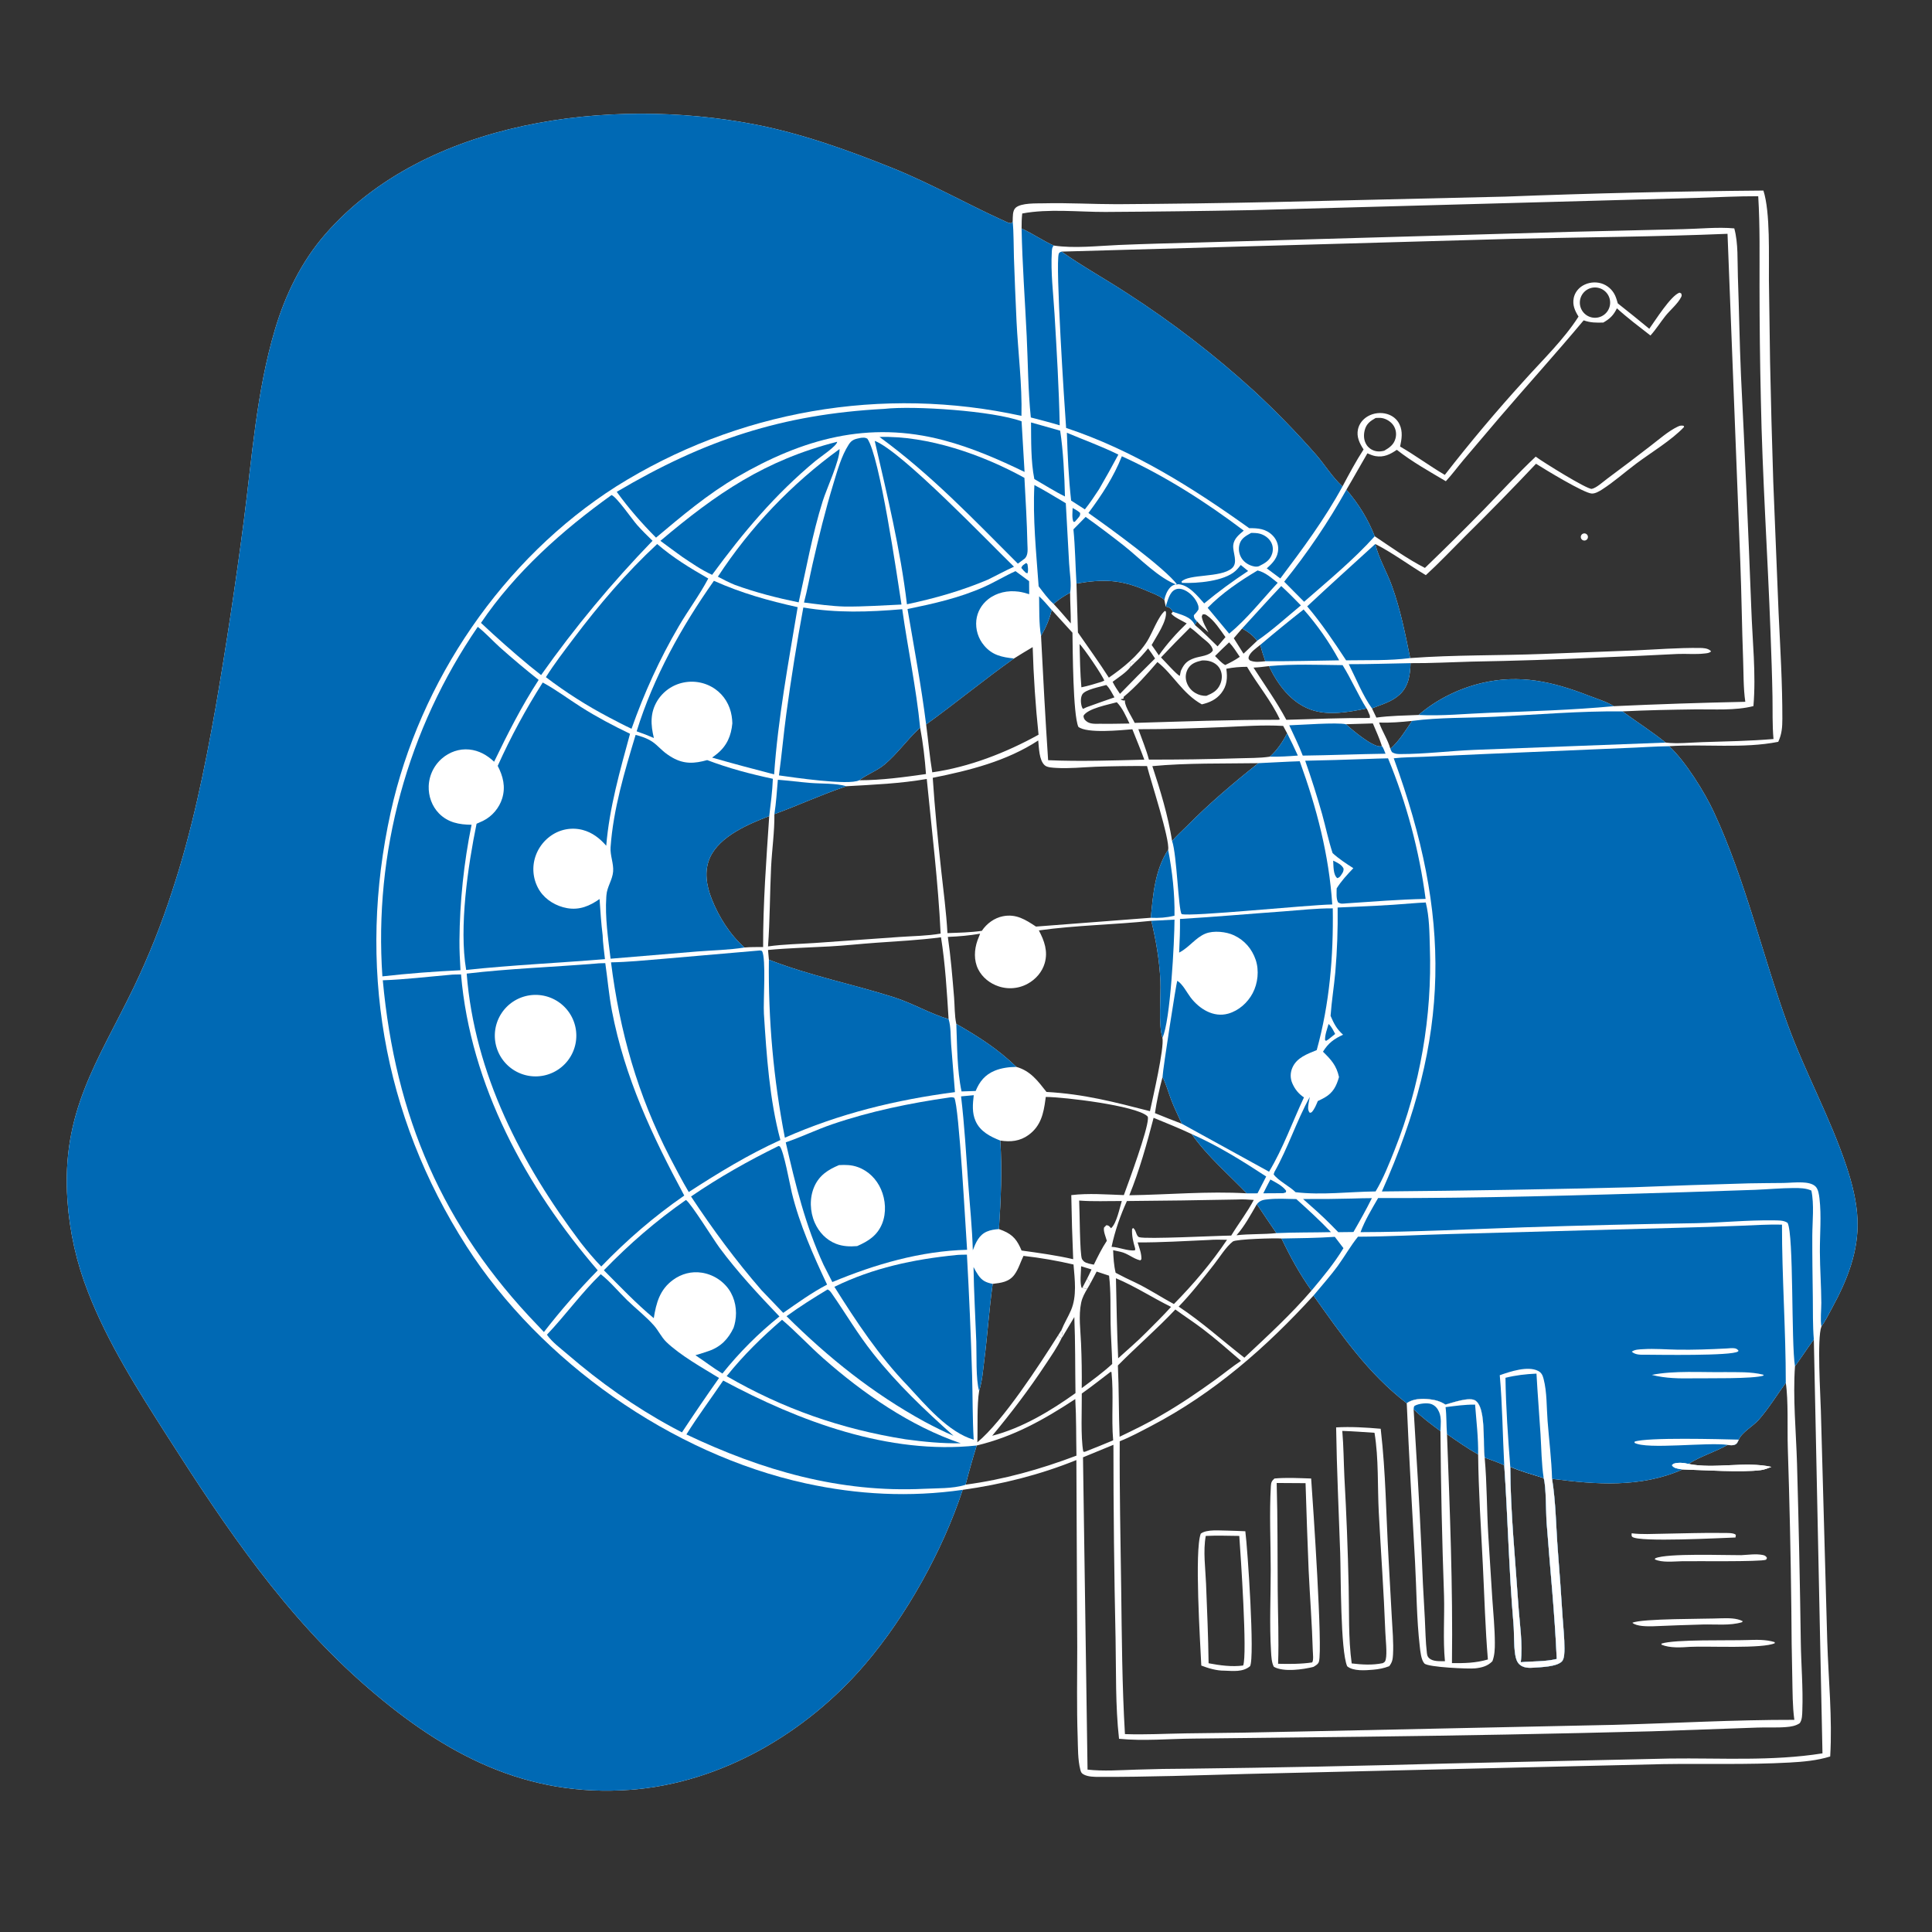 <?xml version="1.0" encoding="utf-8" ?>
<svg xmlns="http://www.w3.org/2000/svg" xmlns:xlink="http://www.w3.org/1999/xlink" width="1024" height="1024">
	<rect width="100%" height="100%" fill="#333333" stroke="none"/>
	<path fill="white" d="M510.24 789.645C499.695 821.726 480.415 856.505 458.419 882.198C427.366 918.471 382.37 944.986 334.238 948.622C278.931 952.799 235.916 929.907 195.185 894.761C151.426 857.003 119.632 809.728 88.815 761.443C73.218 737.006 57.233 712.039 46.699 684.911Q44.406 679.079 42.567 673.089Q40.728 667.099 39.353 660.985Q37.978 654.872 37.075 648.671Q36.173 642.47 35.747 636.218C32.493 589.045 51.68 562.941 70.832 523.437Q76.84 510.934 81.979 498.049Q87.118 485.164 91.363 471.958C101.766 440.527 108.526 407.419 114.302 374.863Q122.768 325.696 129.207 276.223C133.62 242.235 135.929 207.597 145.755 174.591C151.229 156.204 159.731 138.688 172.396 124.152C225.503 63.202 323.893 51.464 399.071 65.758C424.373 70.57 449.41 79.54 473.255 89.152C493.636 97.367 512.536 108.186 532.493 117.201C533.83 117.805 534.844 118.395 536.327 118.295L536.756 117.167C536.831 115.048 536.582 111.675 538.295 110.126C541.243 107.461 549.34 107.858 553.191 107.761C566.166 107.435 579.177 108.236 592.162 108.229Q633.945 107.973 675.719 107.073L797.789 104.215Q866.194 101.564 934.647 101C938.386 112.71 937.417 135.668 937.566 148.783L938.174 191.825Q938.826 223.534 939.862 255.234L942.699 324.994C943.585 343.605 944.714 362.333 944.684 380.968C944.677 385.441 944.424 389.053 942.512 393.183C923.706 396.905 903.726 394.224 884.674 395.5C893.223 403.312 903.533 419.952 908.377 430.39C925.183 466.601 933.887 505.628 947.522 543.038C956.803 568.503 970.055 592.336 978.636 618.097C981.662 627.181 984.13 636.842 984.516 646.449C985.194 663.329 978.949 678.755 971.002 693.319C969.237 696.555 967.528 700.086 965.384 703.075C962.998 709.298 964.899 739.721 965.097 747.753L968.48 869.748C969.103 889.936 971.249 910.805 970.039 930.976C963.004 933.148 955.745 933.786 948.426 934.188C926.077 935.413 903.764 934.667 881.408 935.023L772.251 937.592L660.753 940.228C634.694 940.918 608.528 941.879 582.462 941.792C579.959 941.784 576.775 941.75 574.527 940.587C573.227 939.915 572.967 939.402 572.613 938.036C571.208 932.625 571.375 926.347 571.185 920.772C570.645 904.911 570.953 888.982 570.958 873.11L570.503 773.86C551.032 781.73 531.015 786.747 510.24 789.645ZM711.548 257.819C715.078 251.205 718.639 244.508 722.723 238.219C720.59 234.968 718.881 231.512 719.761 227.517C720.419 224.526 722.396 222.108 725.03 220.602C728.039 218.882 731.855 218.449 735.177 219.43C738.056 220.28 740.458 222.157 741.763 224.889C743.585 228.704 742.947 232.708 742.081 236.679C750.211 241.368 757.721 246.986 765.778 251.702Q785.815 225.92 807.78 201.758C817.373 191.023 828.914 179.967 836.649 167.793C834.712 164.7 833.341 161.64 834.114 157.909C834.691 155.121 836.49 152.801 838.928 151.365Q839.474 151.049 840.05 150.789Q840.625 150.529 841.224 150.329Q841.822 150.129 842.438 149.99Q843.054 149.851 843.68 149.776Q844.307 149.7 844.938 149.688Q845.57 149.676 846.199 149.727Q846.828 149.779 847.449 149.894Q848.069 150.009 848.675 150.186Q849.275 150.368 849.852 150.612Q850.429 150.855 850.977 151.158Q851.526 151.462 852.039 151.82Q852.553 152.179 853.026 152.59Q853.499 153.001 853.926 153.459Q854.354 153.918 854.731 154.418Q855.107 154.919 855.43 155.456Q855.752 155.994 856.016 156.562C856.644 157.906 857.044 159.377 857.462 160.799Q865.888 167.429 874.153 174.259C877.291 169.941 885.513 156.726 890.173 155.107L891.064 155.512C891.376 156.457 891.469 156.627 890.985 157.572C889.148 161.151 885.198 164.333 882.678 167.511C879.979 170.912 877.697 174.597 874.771 177.82C868.782 173.157 862.605 168.532 856.998 163.41C855.218 167.065 853.31 168.962 849.775 170.959C846.072 171.077 842.918 171.066 839.372 169.788C824.837 187.192 809.589 203.995 794.845 221.221L775.696 243.765C772.572 247.495 769.627 251.5 766.323 255.058C757.567 249.848 748.362 244.743 740.348 238.41C736.804 240.847 733.47 242.526 729.014 241.75C727.529 241.492 726.131 240.861 724.754 240.272C720.987 246.663 717.429 253.182 713.627 259.549C720.07 267.044 725.026 275.022 728.638 284.232C737.179 289.945 746.088 296.347 755.24 301.012Q770.918 285.921 786.151 270.38C795.378 260.909 804.345 251.08 813.971 242.015L814.434 242.371C817.361 244.579 841.307 259.559 843.696 259.107C846.088 258.653 849.701 255.324 851.711 253.836Q863.381 245.188 874.863 236.293C879.329 232.889 884.099 228.603 889.167 226.161C890.321 225.605 891.068 225.429 892.36 225.68L892.612 226.282C885.982 233.359 875.117 239.815 867.191 245.758C861.224 250.232 855.374 255.445 849.126 259.451C847.631 260.409 845.575 261.626 843.734 261.59C839.698 261.513 818.713 248.724 814.125 245.798Q795.636 265.385 776.466 284.306C769.598 291.173 762.887 298.298 755.718 304.846C746.749 299.51 738.22 293.056 728.917 288.334C730.843 296.156 735.132 303.216 737.838 310.784C742.32 323.322 744.795 335.805 747.431 348.794C770.811 347.051 794.572 347.506 818.024 346.593L866.304 344.743C877.773 344.23 889.414 343.294 900.889 343.426C902.777 343.447 905.053 343.554 906.553 344.856C906.686 344.971 906.793 345.113 906.913 345.242C905.907 346.203 904.724 346.219 903.357 346.376C898.633 346.92 893.75 346.42 888.994 346.622Q868.62 347.689 848.233 348.468Q814.007 350.079 779.749 350.676C769.042 350.955 758.334 351.564 747.622 351.487C747.438 357.643 746.667 363.666 741.888 368.119C737.72 372.003 732.314 373.367 727.186 375.455L729.509 380.337C736.866 379.31 744.445 379.265 751.867 378.947C761.322 370.756 773.324 364.867 785.475 361.999C805.568 357.258 823.021 361.306 841.833 368.612C846.222 370.316 851.383 371.804 855.373 374.29Q890.196 372.7 925.048 371.97C923.979 364.677 924.156 356.841 923.881 349.468C923.235 332.234 923.066 314.98 922.386 297.748L915.623 123.921C877.48 125.507 839.318 125.73 801.16 126.602L562.641 133.359C573.916 141.329 586.07 148 597.62 155.567Q615.363 167.025 632.099 179.91Q648.835 192.794 664.45 207.016Q681.874 223.125 697.524 240.962C702.213 246.347 706.263 253.073 711.548 257.819ZM601.404 383.15C626.726 382.423 652.227 381.439 677.549 381.508L678.327 381.26C673.818 371.478 666.396 362.736 660.958 353.417C657.147 353.439 653.717 353.713 649.973 354.46C650.656 359.245 650.4 363.468 647.256 367.438C644.585 370.81 641.068 372.377 636.996 373.326C626.737 367.648 621.725 357.325 613.47 350.895C607.943 357.365 602.099 363.943 595.532 369.374L595.512 370.241C594.459 370.521 594.864 370.618 594.27 370.378L594.094 370.815C594.97 371.128 595.361 371.462 596.281 371.222C596.264 371.42 596.221 371.618 596.23 371.816C596.356 374.76 600.115 380.333 601.404 383.15ZM598.563 633.51C619.174 633.226 640.251 631.261 660.816 632.497C650.957 622.252 639.834 612.763 631.624 601.101C625.017 597.932 618.193 595.285 611.435 592.463C607.991 605.779 603.798 620.77 598.563 633.51ZM680.111 384.757C669.454 384.134 658.89 384.956 648.248 385.391C633.329 386 618.283 386.519 603.352 386.503C605.216 391.77 607.528 397.218 608.947 402.613Q632.605 402.659 656.251 401.919C661.767 401.708 667.58 401.883 673.016 401.049C676.62 398.039 680.137 392.835 682.191 388.629L680.111 384.757ZM490.791 410.265C490.204 402.162 489.2 393.671 487.696 385.689L487 386.329C480.597 392.279 475.548 399.578 468.843 405.199C464.763 408.619 459.573 410.371 455.395 413.566C467.252 413.544 479.072 411.918 490.791 410.265ZM511.789 786.902C532.241 784.16 551.265 778.782 570.543 771.522C570.331 761.494 570.505 751.563 569.919 741.535C553.253 752.466 537.29 761.457 517.683 766.14Q514.48 776.448 511.789 786.902ZM498.756 496.785C487.15 498.302 475.539 498.881 463.878 499.713C455.856 500.285 447.855 501.179 439.825 501.62C428.919 502.219 417.947 502.487 407.072 503.505L407.532 508.661C429.222 517.146 451.746 521.559 473.854 528.585C483.748 531.729 492.828 537.248 502.775 540.141C501.877 525.752 501.021 511.022 498.756 496.785ZM529.459 651.435Q530.559 651.833 531.641 652.276C537.116 654.546 539.247 657.556 541.456 662.81C550.615 664.089 559.792 665.309 568.809 667.403Q568.084 650.426 567.8 633.436C576.967 632.339 586.454 633.112 595.668 633.429C598.477 625.78 608.222 599.292 608.43 592.979C608.449 592.398 608.497 591.948 608.038 591.532C601.887 585.953 563.834 581.436 554.273 581.4L554.102 582.722C553.126 590.168 551.66 596.806 545.199 601.529C540.587 604.9 535.638 605.353 530.171 604.525C531.201 620.14 530.478 635.844 529.459 651.435ZM494.117 409.35C513.697 406.573 533.243 398.932 550.454 389.414Q548.023 366.258 547.343 342.984C543.992 344.895 540.728 346.988 537.44 349.006C521.601 360.208 506.612 372.608 490.865 383.977C492.006 392.407 492.711 400.971 494.117 409.35ZM602.967 658.505C603.849 661.43 605.07 664.331 604.968 667.414L604.394 668.02C600.631 667.194 597.77 664.281 593.774 663.451C592.509 663.188 591.252 662.887 589.986 662.625C590.14 666.668 590.361 670.648 591.315 674.596Q596.39 677.319 601.627 679.713C608.815 683.122 615.22 687.462 622.189 691.162C632.477 680.741 642.168 669.283 650.344 657.12C647.081 657.074 643.808 656.942 640.554 657.227C628.141 657.758 615.379 658.579 602.967 658.505ZM621.655 324.272C621.558 324.096 621.47 323.915 621.364 323.744C620.422 322.227 619.554 321.829 617.844 321.483L617.126 317.967C616.904 317.759 616.591 317.45 616.332 317.26C613.87 315.454 610.319 314.227 607.52 312.997C594.242 307.161 584.723 306.819 570.552 309.311L571.326 335.238C576.826 343.168 582.527 351.032 587.718 359.167C595.21 353.992 603.186 347.598 608.084 339.776C610.653 335.674 613.958 326.547 617.422 323.783L617.965 324.186C618.629 329.222 612.872 337.373 610.394 341.855C611.664 343.68 612.989 345.485 614.206 347.346C618.421 341.354 623.685 335.478 628.975 330.421C627.021 329.237 621.807 326.943 620.824 325.146L621.655 324.272ZM621.245 445.779C623.509 443.012 626.458 440.486 628.982 437.929C640.804 425.955 653.768 414.984 666.931 404.495C648.399 404.786 629.212 404.327 610.767 406.062C615.046 419.016 619.073 432.287 621.245 445.779ZM593.611 367.763Q602.797 358.277 612.208 349.015C611.075 347.174 609.761 345.427 608.513 343.662C606.303 346.323 604.139 348.844 601.558 351.156L600.275 350.675C599.141 351.323 599.22 351.341 598.804 352.593L599.174 353.496C596.8 356.534 592.794 359.057 589.704 361.376C590.826 363.65 592.185 365.677 593.611 367.763ZM563.198 708.471C563.176 707.206 562.904 706.129 562.623 704.905C564.043 701.322 566.155 697.98 567.669 694.418C570.851 686.934 569.64 678.147 568.989 670.217Q555.865 667.156 542.473 665.642C540.87 668.925 539.873 672.587 537.688 675.566C534.787 679.523 530.645 679.921 526.147 680.481C524.261 693.937 523.394 707.638 521.67 721.15C520.999 726.406 520.614 732.127 518.97 737.172C517.72 744.782 518.287 756.422 518.017 764.446C531.544 753.307 550.994 723.295 560.816 707.766C561.56 708.665 561.618 708.785 562.728 709.102C560.484 713.921 557.181 718.609 554.252 723.049C545.501 736.316 536.041 748.767 525.884 760.984C541.637 756.961 556.941 747.776 570.027 738.391C569.818 724.987 569.969 711.43 569.413 698.049Q566.343 703.282 563.198 708.471ZM607.952 406.014Q594.327 405.93 580.709 406.392C573.858 406.659 566.632 407.439 559.81 407.005C558.039 406.893 555.089 406.828 553.734 405.628C550.706 402.946 550.68 396.282 550.288 392.462C533.448 403.469 513.853 408.348 494.369 412.26C495.446 428.461 497.058 444.751 498.807 460.896C500.016 472.06 501.556 483.354 502.167 494.565C508.207 494.347 514.404 494.234 520.387 493.368C522.972 489.5 527.001 486.528 531.605 485.626C538.605 484.254 543.533 487.438 549.093 491.107L609.94 486.438C611.161 474.069 612.139 461.062 619.144 450.4C620.12 444.9 609.92 413.878 607.952 406.014ZM583.882 361.355L585.291 360.76C584.605 358.368 574.199 343.08 572.177 341.346C572.359 348.988 572.502 356.67 573.161 364.288C576.817 363.542 580.324 362.474 583.882 361.355ZM695.12 684.03C688.829 675.218 683.896 666.167 679.235 656.44C676.176 656.141 655.094 656.715 653.412 658.037C649.72 660.939 646.344 666.518 643.367 670.306C637.426 677.865 631.422 685.618 624.724 692.528C637.076 700.697 647.891 710.549 659.536 719.605C671.661 708.246 684.293 696.648 695.12 684.03ZM577.818 680.442C577.403 679.323 576.963 678.584 576.22 677.651C577.007 676.055 577.829 674.471 578.537 672.839L573.021 671.134C573.002 674.117 572.182 680.129 573.375 682.685L573.703 682.468C575.019 683.027 575.089 683.153 576.452 682.793C574.963 685.297 573.656 687.577 573.038 690.47C571.571 697.331 572.722 705.171 572.983 712.131Q573.489 723.93 573.338 735.739C578.83 731.641 584.44 727.565 589.498 722.935C589.331 715.795 588.778 708.665 588.641 701.523C588.478 693.055 588.842 684.558 587.828 676.131L581.246 673.953Q579.558 677.211 577.818 680.442ZM748.421 382.096C742.636 382.705 736.765 383.182 730.945 382.981C732.573 387.602 735.703 392.301 736.919 396.894C741.6 392.762 744.933 387.22 748.421 382.096ZM588.73 727.035C583.633 730.899 578.593 734.916 573.369 738.603C573.457 746.97 572.719 761.475 574.153 769.391L574.914 769.51Q582.5 766.573 589.995 763.411C588.975 751.451 590.342 739.263 589.118 727.352L588.73 727.035ZM586.647 657.644C586.106 655.643 584.718 652.646 585.153 650.637L586.394 649.375C587.82 649.489 587.935 650.003 588.881 650.979C591.841 648.448 593.394 640.327 594.573 636.574C587.119 636.527 579.391 636.908 571.975 636.317C572.272 641.213 572.269 665.004 573.48 667.345C573.661 667.694 574.301 668.434 574.563 668.639C575.868 669.66 578.184 669.949 579.759 670.291C581.888 665.955 583.975 661.682 586.647 657.644ZM639.391 368.817C642.688 367.446 645.183 366.162 646.691 362.759C647.774 360.315 647.956 357.478 646.831 355.012C645.84 352.838 643.945 351.356 641.702 350.606C640.168 350.093 638.659 349.984 637.059 350.062C634.058 350.761 631.39 351.565 629.695 354.349Q629.475 354.717 629.293 355.105Q629.111 355.493 628.968 355.897Q628.825 356.301 628.722 356.717Q628.62 357.133 628.559 357.557Q628.498 357.981 628.479 358.409Q628.461 358.837 628.485 359.265Q628.509 359.693 628.574 360.117Q628.64 360.54 628.748 360.955Q628.874 361.446 629.047 361.923Q629.22 362.4 629.44 362.857Q629.659 363.314 629.922 363.747Q630.186 364.181 630.491 364.586Q630.796 364.991 631.139 365.364Q631.482 365.738 631.861 366.075Q632.239 366.413 632.649 366.712Q633.059 367.01 633.496 367.267C635.32 368.353 637.272 368.865 639.391 368.817ZM591.473 677.499C591.759 691.61 592.031 705.832 592.648 719.927C597.588 715.415 602.801 711.016 607.488 706.25C611.954 701.786 616.455 697.359 620.695 692.676C610.806 687.806 601.702 681.814 591.473 677.499ZM655.702 635.764Q626.499 636.353 597.291 636.574C593.799 644.183 590.856 652.67 589.159 660.854C593.147 660.988 597.884 663.243 601.59 662.678C601.68 661.625 601.757 662.045 601.569 661.4C600.595 658.14 599.821 654.831 600.03 651.402L600.56 650.85C602.252 651.899 602.114 655.162 603.785 655.727C607.268 656.906 645.209 654.946 652.575 654.876C656.415 648.523 661.085 642.562 664.523 635.992C661.553 635.769 658.682 635.59 655.702 635.764ZM664.386 353.848C670.273 362.987 676.646 371.919 681.778 381.515C696.509 381.108 711.277 380.488 726.013 380.547C726.246 379.564 726.006 379.048 725.574 378.16C725.169 377.327 724.873 376.248 724.314 375.52C714.724 377.426 704.101 379.511 694.621 376.079C684.223 372.314 677.123 362.728 672.562 353.045C669.832 353.398 667.139 353.718 664.386 353.848ZM407.708 432.563C396.77 436.723 381.502 443.178 376.346 454.456C373.091 461.575 374.444 469.424 377.21 476.438C380.928 485.864 386.942 495.503 394.625 502.196C397.866 501.895 401.212 501.985 404.469 501.937C404.402 478.874 406.169 455.567 407.708 432.563ZM659.085 346.47L666.358 339.585C664.063 336.79 661.541 334.805 658.359 333.1L653.936 338.279Q656.537 342.358 659.085 346.47ZM625.862 355.613L626.129 355.037C627.797 351.518 629.473 350.067 633.147 348.797C636.101 347.776 641.252 347.613 642.827 344.767C642.598 341.906 639.081 339.586 637.04 337.845C635.033 336.132 632.967 334.081 630.777 332.627Q622.924 340.408 615.347 348.458C617.006 350.073 623.854 357.822 625.316 358.227L625.862 355.613ZM951.036 911.551C950.049 904.329 950.123 896.837 949.956 889.548Q949.528 871.124 949.45 852.695Q948.966 810.043 947.57 767.412C947.251 757.513 947.931 742.136 946.505 732.93C941.758 739.48 937.452 746.469 932.129 752.571C929.33 755.78 923.114 759.234 921.579 763.038C920.95 764.362 920.774 765.246 919.248 765.812C918.347 766.146 916.617 765.995 915.681 765.819C908.987 769.62 901.441 771.759 894.929 775.903C908.57 778.725 925.029 774.369 938.887 777.481C937.063 778.199 935.219 778.941 933.263 779.197C923.131 780.52 902.733 779.162 891.815 778.833C869.623 788.632 846.025 786.87 822.629 783.802C824.622 796.072 824.721 809.244 825.682 821.664Q827.069 839.253 828.194 856.861C828.558 862.442 829.223 868.193 829.199 873.779C829.191 875.61 829.203 879.093 827.903 880.51C825.198 883.459 816.745 883.596 812.946 883.907C810.388 884.117 807.357 884.035 805.348 882.176C803.941 880.873 803.392 878.883 803.099 877.054C802.242 871.695 802.622 865.931 802.156 860.494C799.764 832.572 799.191 804.548 797.275 776.602C793.947 775.021 790.371 773.857 786.91 772.593C786.376 768.283 786.589 763.798 786.373 759.452C786.153 755.021 786.032 745.183 782.065 742.376C778.908 740.141 769.661 743.539 766.102 744.461C763.36 742.654 760.704 741.969 757.446 741.597C753.684 741.168 748.67 741.349 745.606 743.758C724.963 727.889 711.094 707.609 696.178 686.693C671.061 714.193 643.348 738.467 610.166 755.786C604.725 758.626 599.19 761.661 593.469 763.894C593.319 789.881 593.913 815.782 594.25 841.757C594.586 867.59 594.717 893.307 596.244 919.11C606.91 919.498 617.667 918.887 628.34 918.725Q659.122 918.446 689.896 917.722L855.249 914.211C887.106 913.353 919.177 911.487 951.036 911.551ZM634.472 329.356L633.297 331.232C637.509 334.762 641.397 338.759 645.343 342.586L649.522 337.67C646.817 333.93 643.514 328.707 639.623 326.141C638.648 325.498 638.452 325.506 637.371 325.71L636.95 326.808C637.402 329.718 639.176 332.52 640.483 335.141C638.403 333.28 636.296 331.477 634.472 329.356ZM649.398 352.488C652.12 351.176 654.635 349.867 657.113 348.129C655.332 345.52 653.648 342.75 651.459 340.463C648.948 342.852 646.401 345.212 643.998 347.71C645.667 349.372 647.322 351.349 649.398 352.488ZM732.443 395.428C731.141 391.34 729.312 387.382 727.654 383.427L713.348 383.855C716.667 386.831 727.096 395.74 731.601 395.61C731.938 395.6 732.144 395.521 732.443 395.428ZM670.648 350.466C669.663 347.587 668.679 344.749 668.007 341.777C666.028 343.413 662.199 345.868 661.765 348.534C661.641 349.293 662.016 349.471 662.439 350.035C665.199 351.196 667.731 350.764 670.648 350.466ZM606.509 402.636C604.531 397.227 602.29 391.885 600.173 386.527C594.104 387.023 576.15 388.874 571.542 385.239C568.685 378.572 568.591 344.809 568.426 335.35L557.433 323.281C556.159 328.424 554.454 332.453 551.77 337.013C552.891 359 554.051 380.944 555.527 402.915C572.381 403.66 589.638 403.061 606.509 402.636ZM558.482 130.143C569.396 131.779 581.829 130.322 592.839 129.853C607.007 129.249 621.255 128.908 635.434 128.522L833.378 122.853L892.055 121.459C900.936 121.276 910.392 120.255 919.205 121.049C921.387 128.968 920.819 138.438 921.114 146.623C921.748 164.153 921.991 181.688 922.765 199.216Q925.857 260.717 928.211 322.251C928.787 339.422 930.821 357.141 929.35 374.246C919.641 376.731 908.516 375.856 898.543 375.987C885.695 376.156 872.747 376.397 859.918 377.048C867.494 382.565 875.532 387.767 882.851 393.589C889.111 394.322 896.015 393.546 902.34 393.35C914.875 392.961 927.49 392.751 939.987 391.691C939.318 384.214 939.585 376.54 939.45 369.029C939.248 357.782 938.824 346.494 938.413 335.253C936.902 294.014 934.077 252.762 933.281 211.508Q932.6 181.817 932.586 152.119C932.551 136.091 932.875 120.002 931.901 103.998C921.171 103.966 910.34 104.544 899.61 104.871L848.38 106.299L663.123 111.38Q624.462 112.109 585.795 112.338C571.52 112.366 555.858 110.517 541.803 113.159C541.5 115.837 541.458 118.44 541.465 121.13C547.34 123.766 552.656 127.563 558.482 130.143ZM593.415 761.509C600.946 757.886 608.546 754.24 615.734 749.965C625.572 744.318 635.134 737.792 644.329 731.153C648.817 727.912 653.148 724.33 657.756 721.276C651.11 715.539 644.499 709.721 637.51 704.401C632.761 700.785 627.78 697.561 622.963 694.055C613.231 704.397 602.466 713.637 592.498 723.724C593.091 736.308 592.917 748.915 593.415 761.509ZM567.191 314.131C564.136 315.795 561.011 317.733 558.457 320.112C561.59 323.448 564.541 326.972 567.545 330.425C567.587 324.989 567.186 319.566 567.191 314.131ZM586.355 363.063C583.195 364.05 575.12 365.418 573.6 368.13C572.612 369.893 572.786 372.791 573.417 374.655C573.602 375.201 573.724 375.316 574.026 375.726L575.921 374.838Q583.28 372.159 590.685 369.61C589.42 367.447 588.2 364.766 586.355 363.063ZM574.011 772.411L576.418 937.934C584.92 938.866 593.76 938.205 602.298 937.94Q616.104 937.469 629.917 937.437Q698.845 936.61 767.751 934.678L885.017 932.06C912.053 931.704 939.153 933.579 965.95 929.313L961.373 709.936C957.929 714.592 954.823 719.48 951.376 724.138C950.217 741.064 951.951 758.707 952.458 775.692Q953.794 823.004 954.459 870.331C954.623 882.31 955.718 894.569 955.273 906.525C955.191 908.727 955.241 911.568 953.861 913.363C951.629 914.812 949.245 915.173 946.622 915.386C941.529 915.799 936.344 915.443 931.232 915.661L875.572 917.625Q798.356 919.619 721.12 920.521L632.897 921.484C619.727 921.577 606.22 922.888 593.11 921.598C591.137 903.985 591.618 886.053 591.271 868.356Q590.143 817.14 590.143 765.772L574.011 772.411ZM655.365 654.719C662.419 653.905 669.519 654.33 676.522 653.575C673.004 648.508 669.601 643.354 666.148 638.242C662.955 643.736 659.608 649.969 655.365 654.719ZM491.201 412.867C477.137 415.323 462.829 415.899 448.607 416.718C435.568 421.095 423.288 426.788 410.443 431.512C410.564 440.796 409.142 450.342 408.695 459.636C408.03 473.456 408.082 488.002 407.064 501.624C415.195 500.458 423.727 500.359 431.93 499.799L476.659 496.618C483.84 496.112 491.475 496.067 498.554 494.823C497.253 467.526 493.856 440.073 491.201 412.867ZM610.221 488.051C590.47 490.141 570.253 490.379 550.618 493.141C553.53 498.642 555.535 504.227 553.72 510.489C552.35 515.217 548.95 519.084 544.664 521.422Q544.229 521.659 543.783 521.873Q543.337 522.088 542.88 522.279Q542.424 522.47 541.958 522.638Q541.492 522.805 541.018 522.949Q540.544 523.093 540.064 523.212Q539.583 523.331 539.097 523.426Q538.612 523.52 538.121 523.589Q537.631 523.659 537.138 523.703Q536.645 523.748 536.15 523.767Q535.656 523.786 535.161 523.779Q534.666 523.773 534.172 523.742Q533.677 523.71 533.186 523.653Q532.694 523.596 532.206 523.515Q531.717 523.433 531.234 523.326Q530.751 523.219 530.273 523.088Q529.796 522.957 529.326 522.801C524.694 521.282 520.64 518.09 518.443 513.697C516.081 508.973 516.354 503.319 518.087 498.432Q518.74 496.633 519.483 494.87C513.947 495.847 508.001 496.363 502.383 496.576C503.926 507.223 504.802 517.978 505.685 528.697C506.048 533.118 505.891 538.416 506.863 542.687C518.696 549.5 528.82 555.936 538.712 565.475C546.245 567.614 550.082 572.941 554.667 578.751C574.538 579.865 590.371 584.039 609.5 588.941C611.075 581.608 617.133 555.662 616.117 550.007C613.84 542.833 615.397 527.981 615.036 519.91C614.559 509.275 612.721 498.382 610.221 488.051ZM616.169 570.844C614.5 577.086 613.084 583.589 612.138 589.981Q619.225 592.887 626.386 595.604C624.492 591.387 622.435 587.305 620.779 582.975C619.244 578.962 618.119 574.669 616.169 570.844ZM598.656 383.488C596.791 379.597 594.996 375.33 591.939 372.204C587.642 373.432 576.512 375.46 574.267 379.39C574.39 380.699 574.609 381.231 575.622 382.121C577.677 383.925 580.576 383.615 583.125 383.61C588.318 383.727 593.467 383.535 598.656 383.488ZM842.622 152.851Q842.436 152.919 842.253 152.996Q842.07 153.073 841.892 153.16Q841.713 153.246 841.539 153.34Q841.365 153.435 841.195 153.539Q841.026 153.642 840.862 153.753Q840.698 153.865 840.54 153.984Q840.381 154.104 840.229 154.231Q840.077 154.358 839.931 154.493Q839.786 154.627 839.647 154.769Q839.508 154.91 839.376 155.059Q839.244 155.207 839.12 155.361Q838.996 155.516 838.879 155.676Q838.763 155.837 838.654 156.003Q838.546 156.169 838.446 156.34Q838.346 156.511 838.254 156.687Q838.163 156.863 838.08 157.044Q837.997 157.224 837.923 157.408Q837.85 157.592 837.785 157.779Q837.721 157.967 837.665 158.158Q837.61 158.348 837.564 158.541Q837.519 158.734 837.482 158.929Q837.446 159.124 837.42 159.32Q837.393 159.517 837.376 159.715Q837.36 159.912 837.353 160.11Q837.346 160.309 837.349 160.507Q837.351 160.705 837.364 160.903Q837.377 161.101 837.399 161.298Q837.421 161.495 837.453 161.691Q837.485 161.887 837.527 162.081Q837.569 162.274 837.62 162.466Q837.671 162.658 837.732 162.847Q837.792 163.035 837.862 163.221Q837.932 163.407 838.011 163.589Q838.09 163.771 838.177 163.948Q838.265 164.126 838.362 164.299Q838.458 164.473 838.563 164.641Q838.668 164.809 838.781 164.972Q838.894 165.135 839.015 165.292Q839.136 165.45 839.265 165.601Q839.393 165.752 839.529 165.896Q839.665 166.04 839.808 166.178Q839.951 166.316 840.1 166.446Q840.25 166.576 840.406 166.699Q840.561 166.822 840.723 166.937Q840.885 167.052 841.052 167.159Q841.219 167.265 841.391 167.364Q841.563 167.462 841.74 167.552Q841.917 167.642 842.098 167.723Q842.279 167.804 842.464 167.876Q842.648 167.948 842.836 168.011Q843.025 168.074 843.216 168.127Q843.407 168.18 843.6 168.224Q843.793 168.268 843.989 168.303Q844.184 168.337 844.381 168.361Q844.578 168.386 844.775 168.401Q844.973 168.416 845.171 168.421Q845.37 168.426 845.568 168.421Q845.766 168.417 845.964 168.402Q846.162 168.388 846.359 168.363Q846.556 168.339 846.751 168.305Q846.946 168.271 847.14 168.228Q847.333 168.184 847.524 168.131Q847.716 168.078 847.904 168.016Q848.092 167.954 848.277 167.882Q848.46 167.811 848.639 167.732Q848.818 167.652 848.993 167.564Q849.168 167.476 849.338 167.379Q849.509 167.282 849.674 167.178Q849.84 167.073 850 166.96Q850.16 166.847 850.315 166.727Q850.469 166.606 850.618 166.478Q850.766 166.35 850.908 166.215Q851.05 166.081 851.186 165.939Q851.321 165.797 851.449 165.649Q851.577 165.501 851.698 165.347Q851.819 165.192 851.932 165.032Q852.045 164.872 852.151 164.707Q852.256 164.542 852.353 164.372Q852.45 164.201 852.539 164.027Q852.627 163.852 852.707 163.673Q852.787 163.494 852.859 163.312Q852.93 163.129 852.992 162.943Q853.054 162.758 853.107 162.569Q853.16 162.38 853.204 162.189Q853.248 161.998 853.283 161.805Q853.317 161.613 853.342 161.418Q853.367 161.224 853.383 161.029Q853.398 160.833 853.404 160.637Q853.41 160.442 853.406 160.246Q853.403 160.05 853.39 159.854Q853.376 159.659 853.354 159.464Q853.331 159.269 853.299 159.076Q853.267 158.883 853.225 158.691Q853.184 158.5 853.133 158.311Q853.082 158.121 853.022 157.935Q852.962 157.748 852.893 157.565Q852.824 157.382 852.746 157.202Q852.668 157.022 852.582 156.846Q852.495 156.671 852.4 156.499Q852.305 156.328 852.202 156.161Q852.099 155.995 851.987 155.834Q851.876 155.672 851.757 155.517Q851.638 155.361 851.512 155.211Q851.385 155.062 851.252 154.919Q851.118 154.775 850.978 154.639Q850.837 154.502 850.691 154.372Q850.544 154.243 850.391 154.12Q850.238 153.998 850.079 153.883Q849.92 153.769 849.756 153.662Q849.591 153.555 849.422 153.456Q849.253 153.358 849.079 153.267Q848.905 153.177 848.727 153.095Q848.549 153.014 848.367 152.941Q848.185 152.868 848 152.804Q847.815 152.74 847.627 152.685Q847.439 152.63 847.248 152.584Q847.058 152.539 846.865 152.502Q846.673 152.466 846.479 152.439Q846.285 152.412 846.09 152.395Q845.895 152.378 845.699 152.37Q845.503 152.362 845.307 152.364Q845.111 152.365 844.916 152.377Q844.72 152.388 844.525 152.409Q844.33 152.43 844.137 152.46Q843.943 152.49 843.751 152.53Q843.56 152.569 843.37 152.618Q843.18 152.667 842.993 152.726Q842.806 152.784 842.622 152.851ZM729.125 221.537C726.199 223.214 724.216 224.593 723.332 227.994C722.642 230.649 722.814 233.565 724.377 235.894C725.607 237.727 727.65 238.916 729.829 239.21C731.133 239.386 732.392 239.205 733.66 238.896C736.503 237.247 738.772 235.674 739.648 232.342C740.245 230.073 739.926 227.714 738.697 225.709C737.411 223.614 734.897 222.002 732.483 221.586C731.393 221.399 730.222 221.496 729.125 221.537ZM800.479 777.395C800.596 801.739 803.135 826.32 804.759 850.616C805.406 860.293 807.196 871.392 806.045 881.009C812.43 880.43 818.829 880.783 825.097 879.279C824.051 855.275 821.542 831.204 819.752 807.239C819.304 801.233 819.553 788.158 818.182 783.406C812.3 781.461 806.137 779.92 800.479 777.395Z"/>
	<path fill="#0069B4" d="M510.24 789.645C499.695 821.726 480.415 856.505 458.419 882.198C427.366 918.471 382.37 944.986 334.238 948.622C278.931 952.799 235.916 929.907 195.185 894.761C151.426 857.003 119.632 809.728 88.815 761.443C73.218 737.006 57.233 712.039 46.699 684.911Q44.406 679.079 42.567 673.089Q40.728 667.099 39.353 660.985Q37.978 654.872 37.075 648.671Q36.173 642.47 35.747 636.218C32.493 589.045 51.68 562.941 70.832 523.437Q76.84 510.934 81.979 498.049Q87.118 485.164 91.363 471.958C101.766 440.527 108.526 407.419 114.302 374.863Q122.768 325.696 129.207 276.223C133.62 242.235 135.929 207.597 145.755 174.591C151.229 156.204 159.731 138.688 172.396 124.152C225.503 63.202 323.893 51.464 399.071 65.758C424.373 70.57 449.41 79.54 473.255 89.152C493.636 97.367 512.536 108.186 532.493 117.201C533.83 117.805 534.844 118.395 536.327 118.295L536.756 117.167C537.317 123.556 537.204 130.08 537.404 136.497Q537.984 153.405 538.782 170.305C539.592 186.857 541.805 203.889 541.392 220.428Q537.98 219.679 534.552 219.013Q531.123 218.347 527.679 217.764Q524.235 217.181 520.778 216.682Q517.321 216.183 513.853 215.768Q510.385 215.353 506.907 215.023Q503.43 214.692 499.946 214.446Q496.462 214.2 492.973 214.039Q489.484 213.877 485.992 213.801Q482.5 213.724 479.007 213.732Q475.514 213.74 472.022 213.833Q468.531 213.926 465.042 214.103Q461.554 214.281 458.071 214.543Q454.588 214.805 451.112 215.152Q447.637 215.499 444.17 215.93Q440.704 216.361 437.249 216.875Q433.795 217.39 430.354 217.989Q426.912 218.588 423.487 219.27Q420.061 219.952 416.653 220.717Q413.245 221.482 409.856 222.329Q406.468 223.176 403.101 224.106Q399.734 225.035 396.391 226.046Q393.047 227.057 389.729 228.149Q386.411 229.241 383.121 230.412Q379.831 231.584 376.57 232.836Q373.309 234.087 370.079 235.418Q366.849 236.748 363.653 238.156Q360.457 239.564 357.295 241.05Q354.134 242.535 351.01 244.097Q347.885 245.659 344.8 247.296Q341.715 248.933 338.67 250.644Q335.625 252.356 332.622 254.141Q329.62 255.926 326.662 257.783C266.473 296.123 222.441 360.954 207.087 430.469C189.3 510.996 202.676 590.941 247.269 660.551C286.401 721.636 356.051 770.729 427.026 786.215C454.589 792.229 482.285 793.663 510.24 789.645Z"/>
	<path fill="#0069B4" d="M738.71 401.911C743.929 401.311 749.321 401.336 754.576 401.108L785.973 399.686L860.999 396.488C868.895 396.218 876.772 395.599 884.674 395.5C893.223 403.312 903.533 419.952 908.377 430.39C925.183 466.601 933.887 505.628 947.522 543.038C956.803 568.503 970.055 592.336 978.636 618.097C981.662 627.181 984.13 636.842 984.516 646.449C985.194 663.329 978.949 678.755 971.002 693.319C969.237 696.555 967.528 700.086 965.384 703.075C964.727 699.217 965.354 694.508 965.336 690.552C965.295 681.533 964.616 672.52 964.573 663.499C964.53 654.182 965.457 644.396 964.355 635.164C964.123 633.218 963.747 630.329 962.291 628.884C960.586 627.191 957.647 626.828 955.366 626.712C952.023 626.542 948.571 626.934 945.217 626.995C939.128 627.106 933.044 627.04 926.952 627.202Q896.304 628.045 865.669 629.266Q799.054 630.919 732.421 631.494C769.012 549.666 769.278 485.75 738.71 401.911Z"/>
	<path fill="white" d="M839.551 282.724Q839.638 282.715 839.726 282.714Q839.814 282.714 839.901 282.721Q839.989 282.729 840.075 282.744Q840.162 282.759 840.246 282.783Q840.331 282.806 840.413 282.837Q840.495 282.869 840.574 282.907Q840.653 282.946 840.728 282.992Q840.803 283.037 840.873 283.09Q840.943 283.142 841.009 283.201Q841.074 283.26 841.133 283.325Q841.193 283.389 841.246 283.459Q841.299 283.529 841.346 283.603Q841.392 283.678 841.432 283.756Q841.471 283.835 841.503 283.916Q841.535 283.998 841.559 284.082Q841.584 284.167 841.6 284.253Q841.616 284.339 841.625 284.427Q841.633 284.514 841.633 284.602Q841.633 284.689 841.625 284.777Q841.617 284.864 841.601 284.95Q841.585 285.037 841.561 285.121Q841.538 285.206 841.506 285.287Q841.474 285.369 841.435 285.448Q841.396 285.526 841.35 285.601Q841.304 285.676 841.251 285.746Q841.198 285.816 841.139 285.88Q841.08 285.945 841.015 286.004Q840.95 286.063 840.88 286.116Q840.81 286.169 840.735 286.215Q840.66 286.261 840.582 286.3Q840.503 286.339 840.421 286.371Q840.339 286.402 840.255 286.426Q840.129 286.462 839.999 286.479Q839.87 286.497 839.739 286.497Q839.608 286.497 839.478 286.479Q839.349 286.461 839.223 286.425Q839.097 286.389 838.977 286.336Q838.857 286.283 838.746 286.214Q838.635 286.146 838.534 286.062Q838.433 285.979 838.345 285.882Q838.257 285.785 838.183 285.678Q838.108 285.57 838.05 285.453Q837.991 285.336 837.949 285.212Q837.907 285.088 837.883 284.959Q837.858 284.831 837.852 284.7Q837.845 284.569 837.857 284.439Q837.869 284.308 837.898 284.181Q837.927 284.053 837.974 283.931Q838.021 283.809 838.084 283.694Q838.147 283.579 838.225 283.475Q838.304 283.37 838.395 283.277Q838.487 283.183 838.591 283.104Q838.695 283.024 838.809 282.96Q838.923 282.895 839.045 282.847Q839.167 282.799 839.294 282.768Q839.421 282.737 839.551 282.724Z"/>
	<path fill="white" d="M708.175 756.548C716.046 756.111 723.949 756.581 731.79 757.274L731.877 758.014C734.454 780.308 734.666 802.998 735.925 825.412L737.67 857.023C738.019 863.62 738.685 870.453 738.325 877.051C738.188 879.554 737.869 881.149 736.306 883.12C733.511 884.214 730.761 884.726 727.783 884.984C723.764 885.332 717.263 885.87 714.028 883.153C710.435 874.888 710.723 834.667 710.332 823.206C709.575 800.978 708.509 778.791 708.175 756.548ZM716.427 881.654C721.978 882.306 727.368 882.641 732.887 881.512C733.923 880.91 734.174 880.79 734.479 879.523C735.279 876.195 734.386 868.657 734.247 864.953C733.457 843.893 731.919 822.882 730.796 801.84C730.054 787.929 730.793 773.159 728.516 759.415C722.833 759.044 717.137 758.575 711.444 758.416C712.139 766.598 712.173 774.8 712.562 782.997Q714.178 811.83 714.81 840.701C715.142 854.157 714.595 868.326 716.427 881.654Z"/>
	<path fill="white" d="M675.483 783.64C681.868 783.053 688.534 783.443 694.937 783.64C696.008 798.514 701.117 873.678 699.061 880.709C698.657 882.09 697.317 882.75 696.172 883.474C690.645 884.887 680.342 886.338 675.196 883.462C673.964 881.376 673.826 877.767 673.676 875.336C672.796 860.999 673.52 846.132 673.506 831.743C673.493 817.196 672.74 802.219 673.582 787.715C673.694 785.77 673.982 784.99 675.483 783.64ZM677.416 881.836C683.298 881.978 689.657 882.007 695.481 881.121C696.306 879.909 695.861 876.604 695.817 875.085C695.405 860.779 694.279 846.482 693.603 832.185Q692.666 809.151 691.971 786.109L676.663 786.013C677.226 804.939 677.078 823.923 677.216 842.858C677.309 855.79 677.889 868.924 677.416 881.836Z"/>
	<path fill="white" d="M650.884 811.267C653.938 811.321 656.996 811.48 660.048 811.597C661.262 820.786 665.155 878.817 662.538 883.137C658.655 886.364 653.598 885.624 648.876 885.482C644.846 885.527 640.449 884.218 636.714 882.782C636.15 870.627 633.02 821.681 636.433 812.864C639.697 810.395 646.894 811.3 650.884 811.267ZM640.581 881.562C646.572 882.686 652.793 883.564 658.886 882.76C661.22 877.349 657.541 823.742 656.846 814.068C650.928 813.988 644.986 813.791 639.073 814.074C637.6 822.234 638.911 831.246 639.236 839.513C639.787 853.514 640.407 867.552 640.581 881.562Z"/>
	<path fill="white" d="M926.004 869.258C930.804 869.104 935.933 868.908 940.57 870.352L940.713 870.903C934.481 873.981 904.906 872.371 895.75 872.863C890.974 873.204 885.105 873.579 880.633 871.714L880.593 871.158C887.661 868.794 916.496 869.604 926.004 869.258Z"/>
	<path fill="white" d="M922.923 824.269C926.424 824.089 930.723 823.468 934.14 824.149C935.43 824.406 935.872 824.63 936.542 825.741L936.061 826.682C933.269 827.872 897.303 827.326 891.375 827.485C887.275 827.563 880.75 828.338 877.034 826.462L877.385 825.901C883.725 823.154 914.144 824.342 922.923 824.269Z"/>
	<path fill="white" d="M912.368 857.731C916.032 857.655 920.358 857.541 923.679 859.268L923.339 859.785C917.009 861.751 909.182 860.836 902.576 861.019Q889.36 861.384 876.151 861.954C873.126 862.007 867.511 862.097 865.185 860.108C870.203 857.788 904.152 858.126 912.368 857.731Z"/>
	<path fill="white" d="M864.809 812.672C870.168 813.361 875.982 812.983 881.379 812.907C892.042 812.756 902.754 812.326 913.412 812.506C915.096 812.534 918.904 812.331 920.038 813.501L919.854 814.908C912.397 815.132 868.806 817.515 865.176 814.583C864.576 814.099 864.817 813.376 864.809 812.672Z"/>
	<path fill="#0069B4" d="M719.755 655.483C736.13 655.404 752.426 654.501 768.78 654.054L888.27 650.783Q905.565 650.349 922.852 649.666C930.038 649.396 937.297 648.886 944.487 649.073C944.464 677.033 946.517 704.962 946.505 732.93C941.758 739.48 937.452 746.469 932.129 752.571C929.33 755.78 923.114 759.234 921.579 763.038C920.95 764.362 920.774 765.246 919.248 765.812C918.347 766.146 916.617 765.995 915.681 765.819C908.987 769.62 901.441 771.759 894.929 775.903C892.218 775.29 889.709 775.002 887.008 775.812L886.144 776.584C886.85 777.698 887.609 777.968 888.851 778.306C889.808 778.566 890.833 778.688 891.815 778.833C869.623 788.632 846.025 786.87 822.629 783.802C824.622 796.072 824.721 809.244 825.682 821.664Q827.069 839.253 828.194 856.861C828.558 862.442 829.223 868.193 829.199 873.779C829.191 875.61 829.203 879.093 827.903 880.51C825.198 883.459 816.745 883.596 812.946 883.907C810.388 884.117 807.357 884.035 805.348 882.176C803.941 880.873 803.392 878.883 803.099 877.054C802.242 871.695 802.622 865.931 802.156 860.494C799.764 832.572 799.191 804.548 797.275 776.602C793.947 775.021 790.371 773.857 786.91 772.593C786.376 768.283 786.589 763.798 786.373 759.452C786.153 755.021 786.032 745.183 782.065 742.376C778.908 740.141 769.661 743.539 766.102 744.461C763.36 742.654 760.704 741.969 757.446 741.597C753.684 741.168 748.67 741.349 745.606 743.758C724.963 727.889 711.094 707.609 696.178 686.693C700.501 681.436 705.18 676.275 709.173 670.772C712.8 665.771 715.863 660.272 719.755 655.483ZM825.097 879.279C824.051 855.275 821.542 831.204 819.752 807.239C819.304 801.233 819.553 788.158 818.182 783.406C812.3 781.461 806.137 779.92 800.479 777.395C800.596 801.739 803.135 826.32 804.759 850.616C805.406 860.293 807.196 871.392 806.045 881.009C812.43 880.43 818.829 880.783 825.097 879.279Z"/>
	<path fill="white" d="M794.904 728.892C800.316 726.997 809.749 723.794 815.224 726.606C817.039 727.538 817.635 728.932 818.132 730.828C819.973 737.845 819.689 745.981 820.257 753.222C821.052 763.37 822.329 773.636 822.629 783.802C824.622 796.072 824.721 809.244 825.682 821.664Q827.069 839.253 828.194 856.861C828.558 862.442 829.223 868.193 829.199 873.779C829.191 875.61 829.203 879.093 827.903 880.51C825.198 883.459 816.745 883.596 812.946 883.907C810.388 884.117 807.357 884.035 805.348 882.176C803.941 880.873 803.392 878.883 803.099 877.054C802.242 871.695 802.622 865.931 802.156 860.494C799.764 832.572 799.191 804.548 797.275 776.602C796.425 760.772 796.319 744.657 794.904 728.892ZM825.097 879.279C824.051 855.275 821.542 831.204 819.752 807.239C819.304 801.233 819.553 788.158 818.182 783.406C812.3 781.461 806.137 779.92 800.479 777.395C800.596 801.739 803.135 826.32 804.759 850.616C805.406 860.293 807.196 871.392 806.045 881.009C812.43 880.43 818.829 880.783 825.097 879.279Z"/>
	<path fill="#0069B4" d="M797.933 730.258C803.416 728.899 808.732 728.298 814.368 728.045C814.943 738.796 815.855 749.537 816.515 760.286C816.985 767.934 817.017 775.852 818.182 783.406C812.3 781.461 806.137 779.92 800.479 777.395C799.27 761.734 798.137 745.969 797.933 730.258Z"/>
	<path fill="white" d="M915.681 765.819C905.062 764.291 872.918 768.414 866.324 764.732L866.378 764.097C873.029 761.723 911.7 762.807 921.579 763.038C920.95 764.362 920.774 765.246 919.248 765.812C918.347 766.146 916.617 765.995 915.681 765.819Z"/>
	<path fill="white" d="M914.195 727.241C920.948 727.322 927.945 726.971 934.541 728.606L934.76 729.081C929.3 730.919 904.951 730.42 897.875 730.544C890.278 730.66 882.895 730.636 875.499 728.723C887.152 726.345 902.011 727.433 914.195 727.241Z"/>
	<path fill="white" d="M915.082 714.718C916.36 714.633 917.772 714.468 919.046 714.582C920.154 714.68 920.857 715.05 921.475 715.957C921.374 716.069 921.29 716.198 921.174 716.294C918.225 718.748 878.249 718.048 871.868 718.02C869.431 718.058 866.804 718.149 864.868 716.428C866.499 715.186 868.95 715.218 870.97 715.088C876.992 714.702 883.146 715.266 889.183 715.356C897.781 715.483 906.496 715.17 915.082 714.718Z"/>
	<path fill="#0069B4" d="M562.641 133.359C573.916 141.329 586.07 148 597.62 155.567Q615.363 167.025 632.099 179.91Q648.835 192.794 664.45 207.016Q681.874 223.125 697.524 240.962C702.213 246.347 706.263 253.073 711.548 257.819C702.239 274.985 690.338 291.026 678.602 306.6L671.411 301.245C674.638 298.335 677.341 295.61 677.471 290.958C677.546 288.279 676.365 285.673 674.496 283.787C670.995 280.253 666.772 279.897 662.106 279.951C632.009 258.398 600.407 238.546 565.067 226.818C564.2 215.333 559.298 139.728 561.173 134.487C561.459 133.688 561.933 133.696 562.641 133.359Z"/>
	<path fill="#0069B4" d="M315.924 510.711C317.516 510.509 319.207 510.547 320.813 510.481C322.044 518.882 322.716 527.32 324.316 535.676C331.104 571.109 345.705 602.086 362.668 633.671C346.524 644.84 332.294 657.18 318.675 671.27C314.82 667.286 311.319 663.088 307.887 658.743C276.32 616.931 251.491 569.096 247.351 516.034C269.662 513.39 293.371 512.54 315.924 510.711Z"/>
	<path fill="white" d="M279.634 527.725Q280.153 527.621 280.676 527.543Q281.199 527.465 281.725 527.413Q282.252 527.361 282.78 527.334Q283.308 527.308 283.837 527.307Q284.366 527.307 284.895 527.332Q285.423 527.357 285.949 527.408Q286.476 527.459 286.999 527.536Q287.522 527.613 288.041 527.715Q288.56 527.818 289.074 527.945Q289.587 528.073 290.093 528.226Q290.6 528.378 291.098 528.555Q291.597 528.733 292.086 528.934Q292.575 529.135 293.053 529.36Q293.532 529.586 293.999 529.834Q294.466 530.082 294.921 530.353Q295.375 530.624 295.816 530.916Q296.256 531.209 296.682 531.523Q297.108 531.837 297.517 532.171Q297.927 532.506 298.32 532.86Q298.713 533.214 299.088 533.587Q299.464 533.959 299.82 534.35Q300.177 534.741 300.513 535.149Q300.85 535.557 301.167 535.98Q301.483 536.404 301.779 536.843Q302.074 537.281 302.348 537.734Q302.622 538.187 302.873 538.652Q303.124 539.118 303.352 539.595Q303.58 540.072 303.784 540.56Q303.989 541.048 304.169 541.545Q304.349 542.043 304.505 542.548Q304.661 543.054 304.792 543.566Q304.922 544.079 305.028 544.597Q305.134 545.115 305.214 545.638Q305.294 546.161 305.348 546.687Q305.402 547.213 305.431 547.741Q305.46 548.27 305.462 548.798Q305.465 549.327 305.442 549.856Q305.419 550.384 305.369 550.911Q305.32 551.438 305.246 551.961Q305.171 552.485 305.071 553.004Q304.97 553.523 304.845 554.037Q304.719 554.551 304.568 555.058Q304.418 555.565 304.243 556.064Q304.067 556.563 303.868 557.053Q303.668 557.543 303.445 558.023Q303.222 558.502 302.976 558.97Q302.729 559.438 302.46 559.894Q302.191 560.349 301.9 560.791Q301.609 561.233 301.297 561.66Q300.985 562.087 300.652 562.498Q300.319 562.909 299.967 563.303Q299.614 563.698 299.243 564.074Q298.871 564.451 298.482 564.809Q298.093 565.167 297.686 565.505Q297.28 565.844 296.857 566.162Q296.435 566.48 295.997 566.777Q295.56 567.075 295.108 567.35Q294.657 567.625 294.192 567.878Q293.727 568.131 293.251 568.361Q292.775 568.591 292.288 568.797Q291.801 569.004 291.304 569.186Q290.808 569.368 290.303 569.526Q289.798 569.684 289.286 569.817Q288.774 569.949 288.256 570.057Q287.736 570.165 287.21 570.248Q286.685 570.33 286.157 570.386Q285.628 570.443 285.097 570.473Q284.566 570.504 284.035 570.508Q283.503 570.512 282.972 570.491Q282.441 570.469 281.912 570.421Q281.382 570.373 280.856 570.299Q280.329 570.225 279.807 570.125Q279.285 570.025 278.768 569.9Q278.252 569.775 277.742 569.624Q277.232 569.473 276.73 569.298Q276.228 569.122 275.736 568.922Q275.243 568.722 274.761 568.498Q274.279 568.274 273.809 568.027Q273.338 567.78 272.88 567.509Q272.422 567.239 271.978 566.947Q271.535 566.654 271.106 566.34Q270.677 566.026 270.263 565.692Q269.85 565.357 269.454 565.003Q269.058 564.648 268.68 564.274Q268.302 563.901 267.943 563.509Q267.583 563.117 267.244 562.708Q266.904 562.299 266.585 561.874Q266.266 561.449 265.968 561.009Q265.67 560.568 265.394 560.114Q265.119 559.659 264.865 559.192Q264.612 558.724 264.383 558.245Q264.153 557.766 263.947 557.275Q263.741 556.785 263.559 556.286Q263.378 555.786 263.221 555.278Q263.064 554.77 262.933 554.255Q262.801 553.74 262.695 553.219Q262.589 552.698 262.509 552.173Q262.428 551.647 262.374 551.118Q262.319 550.589 262.291 550.059Q262.263 549.528 262.261 548.996Q262.259 548.465 262.283 547.933Q262.307 547.402 262.357 546.873Q262.407 546.344 262.483 545.818Q262.559 545.292 262.661 544.77Q262.762 544.248 262.89 543.732Q263.017 543.216 263.17 542.707Q263.322 542.198 263.5 541.696Q263.677 541.195 263.879 540.703Q264.081 540.212 264.307 539.731Q264.533 539.249 264.782 538.78Q265.031 538.31 265.304 537.854Q265.576 537.397 265.87 536.954Q266.164 536.511 266.48 536.083Q266.795 535.656 267.132 535.244Q267.468 534.832 267.824 534.438Q268.18 534.043 268.555 533.666Q268.93 533.289 269.323 532.932Q269.717 532.574 270.127 532.236Q270.537 531.898 270.964 531.58Q271.39 531.263 271.832 530.967Q272.273 530.671 272.729 530.397Q273.184 530.123 273.653 529.872Q274.121 529.62 274.602 529.393Q275.082 529.165 275.573 528.961Q276.064 528.757 276.564 528.577Q277.064 528.398 277.573 528.243Q278.082 528.088 278.597 527.959Q279.113 527.829 279.634 527.725Z"/>
	<path fill="#0069B4" d="M238.26 516.707C240.234 516.452 242.354 516.529 244.35 516.459C249.328 575.182 278.908 629.347 316.811 673.305Q301.613 688.841 288.281 706.005L284.862 702.362C234.397 650.012 209.54 591.669 202.886 519.575C214.691 519.162 226.491 517.712 238.26 516.707Z"/>
	<path fill="#0069B4" d="M402.798 503.76L403.878 504.01C406.168 508.118 404.475 530.798 404.889 537.311C406.291 559.404 407.854 582.817 413.618 604.238C396.486 612.017 380.82 621.6 365.055 631.801C361.487 625.771 358.257 619.586 355.025 613.372C337.976 580.355 328.473 546.843 323.853 510.063C332.783 509.922 341.74 509.006 350.639 508.273L402.798 503.76Z"/>
	<path fill="#0069B4" d="M287.661 361.745C294.576 365.462 301.207 370.455 307.855 374.679C316.241 380.007 324.985 384.61 333.929 388.922C328.622 408.414 322.981 428.045 321.32 448.257C317.926 444.357 313.936 441.239 308.855 439.895Q308.366 439.766 307.871 439.662Q307.376 439.558 306.876 439.479Q306.376 439.4 305.873 439.346Q305.37 439.292 304.865 439.263Q304.36 439.234 303.854 439.23Q303.348 439.226 302.843 439.248Q302.338 439.27 301.834 439.316Q301.33 439.363 300.829 439.435Q300.329 439.507 299.832 439.603Q299.336 439.7 298.844 439.822Q298.353 439.943 297.869 440.089Q297.385 440.235 296.908 440.404Q296.431 440.574 295.964 440.768Q295.497 440.961 295.039 441.178Q294.582 441.394 294.136 441.633Q293.69 441.872 293.257 442.133Q292.787 442.416 292.332 442.723Q291.876 443.03 291.437 443.359Q290.998 443.688 290.575 444.039Q290.153 444.389 289.749 444.76Q289.344 445.132 288.959 445.523Q288.574 445.914 288.209 446.324Q287.844 446.734 287.499 447.161Q287.155 447.589 286.833 448.033Q286.51 448.478 286.211 448.937Q285.911 449.397 285.635 449.872Q285.358 450.346 285.106 450.833Q284.854 451.321 284.626 451.821Q284.399 452.32 284.196 452.83Q283.994 453.341 283.818 453.86Q283.641 454.38 283.491 454.908Q283.341 455.436 283.217 455.971Q283.099 456.49 283.007 457.013Q282.915 457.537 282.849 458.065Q282.783 458.593 282.744 459.123Q282.705 459.654 282.693 460.185Q282.68 460.717 282.694 461.249Q282.709 461.78 282.75 462.311Q282.791 462.841 282.858 463.369Q282.926 463.896 283.02 464.42Q283.113 464.943 283.233 465.461Q283.354 465.979 283.499 466.491Q283.645 467.002 283.817 467.506Q283.988 468.009 284.185 468.504Q284.381 468.998 284.602 469.482Q284.823 469.965 285.068 470.437Q285.313 470.909 285.581 471.369Q285.85 471.828 286.141 472.273C289.372 477.109 294.887 480.323 300.566 481.331C307.106 482.492 312.556 480.201 317.778 476.5C318.229 482.911 318.611 489.33 319.414 495.708C319.539 499.913 320.196 504.182 320.642 508.368C296.169 510.384 271.482 511.49 247.078 514.086C243.222 491.551 248.012 458.842 252.591 436.608Q254.408 435.841 256.181 434.979C260.864 432.657 264.631 428.17 266.166 423.184C268.06 417.033 266.652 411.45 263.799 405.926Q268.954 394.462 274.927 383.402Q280.901 372.342 287.661 361.745Z"/>
	<path fill="#0069B4" d="M625.417 487.076C643.786 485.994 662.122 484.352 680.476 483.036C689.022 482.423 697.832 481.372 706.394 481.454C706.78 506.88 704.718 531.991 697.892 556.57C692.89 558.643 687.33 560.519 684.987 565.895C683.811 568.591 683.79 571.561 684.987 574.253C686.422 577.478 688.26 579.68 691.12 581.662C684.947 594.79 680.111 608.55 672.623 621.032L626.386 595.604C624.492 591.387 622.435 587.305 620.779 582.975C619.244 578.962 618.119 574.669 616.169 570.844C616.371 566.334 623.51 520.596 623.973 519.836C626.8 521.495 629.052 526.069 631.05 528.685C635.685 534.756 643.196 539.476 651.01 537.242C656.562 535.655 661.228 531.499 663.921 526.452C666.711 521.225 667.455 514.322 665.527 508.695C663.54 502.896 659.662 498.401 654.09 495.757C649.929 493.783 643.237 493.107 638.974 494.814C633.74 496.91 630.314 502.099 625.247 504.742C625.15 504.793 625.058 504.852 624.963 504.907C625.276 498.949 625.487 493.042 625.417 487.076Z"/>
	<path fill="#0069B4" d="M748.295 478.798C750.746 478.561 753.227 478.48 755.686 478.335C757.611 486.061 757.622 494.07 757.851 501.983Q758.084 508.858 757.962 515.737Q757.841 522.615 757.365 529.478Q756.889 536.341 756.06 543.17Q755.232 550 754.052 556.777Q752.873 563.555 751.346 570.263Q749.819 576.97 747.949 583.591Q746.078 590.211 743.87 596.726Q741.661 603.241 739.119 609.634C736.214 616.95 733.141 624.732 729.089 631.486C715.021 631.627 700.73 633.557 686.699 631.89C683.573 628.814 677.269 625.627 675.062 622.428L675.474 621.172C682.738 608.292 687.131 594.266 694.219 581.415C693.904 583.089 693.498 584.835 693.361 586.533C693.259 587.806 693.375 588.842 694.236 589.839L695.206 589.531C696.803 587.771 697.551 585.733 698.468 583.576C699.679 582.996 700.917 582.422 702.08 581.75C706.616 579.13 708.311 575.674 709.703 570.861C708.34 564.698 705.585 561.708 701.199 557.427C704.009 552.865 707.081 550.594 711.859 548.431C708.421 545.329 707.036 542.617 705.233 538.425C705.772 530.666 707.061 522.907 707.755 515.147Q709.2 498.104 708.978 481.002C722.051 480.433 735.263 479.939 748.295 478.798Z"/>
	<path fill="#0069B4" d="M503.165 581.691C504.227 581.496 504.761 581.517 505.789 581.854C508.323 586.114 511.842 652.235 512.572 662.41C487.887 663.059 463.791 670.083 441.159 679.517L436.508 670.392C426.869 649.515 421.567 627.786 416.463 605.468C424.763 602.648 432.732 598.743 441.072 595.896C461.142 589.044 482.2 584.693 503.165 581.691Z"/>
	<path fill="white" d="M444.687 617.53C448.204 617.339 451.342 617.379 454.706 618.597C460.289 620.617 464.575 624.94 466.942 630.345C469.404 635.966 469.86 642.819 467.545 648.562C465.01 654.852 460.222 657.857 454.308 660.455C450.479 660.777 446.724 660.643 443.102 659.232C437.935 657.218 434.047 653.093 431.833 648.061C429.241 642.173 428.984 634.936 431.563 628.998C434.183 622.964 438.881 619.96 444.687 617.53Z"/>
	<path fill="#0069B4" d="M336.89 389.509C348.897 392.539 347.836 396.707 356.419 401.569C362.706 405.131 368.155 404.715 374.821 402.867C386.318 407.225 397.621 410.223 409.637 412.769C409.391 419.362 408.48 426.013 407.708 432.563C396.77 436.723 381.502 443.178 376.346 454.456C373.091 461.575 374.444 469.424 377.21 476.438C380.928 485.864 386.942 495.503 394.625 502.196C386.292 503.537 377.817 503.647 369.412 504.32L323.624 508.139C322.321 497.563 320.633 486.156 321.346 475.504L321.419 474.505C321.721 470.073 324.589 466.425 324.967 461.982C325.333 457.673 323.311 453.439 323.62 449.044C325.038 428.883 331.09 408.756 336.89 389.509Z"/>
	<path fill="#0069B4" d="M253.226 332.24C257.307 335.395 261.088 339.622 264.952 343.107Q274.978 352.033 285.496 360.372C276.462 374.285 269.097 388.817 261.895 403.728C258.168 400.221 253.858 397.754 248.677 397.251C243.383 396.737 238.191 398.575 234.203 402.044Q233.809 402.387 233.434 402.749Q233.058 403.112 232.701 403.493Q232.345 403.874 232.008 404.273Q231.672 404.672 231.356 405.088Q231.04 405.503 230.746 405.935Q230.452 406.366 230.181 406.812Q229.909 407.258 229.661 407.717Q229.413 408.176 229.188 408.647Q228.964 409.118 228.764 409.601Q228.564 410.083 228.389 410.574Q228.214 411.066 228.064 411.566Q227.915 412.066 227.791 412.573Q227.667 413.081 227.569 413.593Q227.472 414.106 227.401 414.623Q227.329 415.14 227.285 415.66Q227.24 416.18 227.222 416.702C227.048 421.959 228.93 427.298 232.624 431.081C237.408 435.979 243.4 437.1 249.938 437.132Q246.857 452.292 245.249 467.679Q243.642 483.066 243.523 498.536C243.479 503.79 243.77 509.002 244.066 514.244C230.356 514.886 216.309 515.955 202.675 517.496Q202.465 514.446 202.319 511.392Q202.173 508.338 202.091 505.281Q202.009 502.225 201.99 499.168Q201.972 496.11 202.018 493.053Q202.064 489.996 202.174 486.94Q202.284 483.885 202.458 480.832Q202.632 477.78 202.87 474.732Q203.108 471.683 203.41 468.641Q203.711 465.598 204.076 462.563Q204.442 459.527 204.871 456.5Q205.299 453.473 205.791 450.455Q206.284 447.437 206.839 444.431Q207.394 441.424 208.012 438.43Q208.63 435.435 209.311 432.455Q209.991 429.474 210.734 426.508Q211.477 423.542 212.282 420.592Q213.087 417.643 213.953 414.711Q214.82 411.779 215.748 408.865Q216.675 405.952 217.664 403.059Q218.652 400.165 219.701 397.293Q220.75 394.422 221.859 391.572Q222.968 388.723 224.136 385.897Q225.304 383.072 226.531 380.272Q227.759 377.471 229.044 374.697Q230.33 371.923 231.673 369.176Q233.016 366.43 234.417 363.712Q235.818 360.994 237.275 358.306Q238.732 355.618 240.245 352.962Q241.758 350.305 243.327 347.68Q244.895 345.056 246.519 342.465Q248.142 339.874 249.819 337.317Q251.496 334.761 253.226 332.24Z"/>
	<path fill="#0069B4" d="M407.532 508.661C429.222 517.146 451.746 521.559 473.854 528.585C483.748 531.729 492.828 537.248 502.775 540.141C504.034 544.079 503.8 549.412 504.118 553.571L506.145 578.847C474.751 582.939 445.013 590.197 415.993 603Q413.734 591.354 412.072 579.608Q410.411 567.862 409.351 556.047Q408.291 544.231 407.836 532.377Q407.381 520.523 407.532 508.661Z"/>
	<path fill="white" d="M745.606 743.758C748.67 741.349 753.684 741.168 757.446 741.597C760.704 741.969 763.36 742.654 766.102 744.461C769.661 743.539 778.908 740.141 782.065 742.376C786.032 745.183 786.153 755.021 786.373 759.452C786.589 763.798 786.376 768.283 786.91 772.593C788.146 786.296 787.992 800.259 788.847 814.017L790.94 847.187C791.475 854.987 792.266 862.868 792.303 870.685C792.319 873.999 792.2 877.361 791.007 880.485C788.453 883.114 785.405 883.872 781.84 884.273C778.644 884.631 756.907 883.711 754.971 881.683C753.206 879.835 752.798 875.122 752.505 872.583C750.811 857.892 750.817 842.799 750.008 828.019C748.471 799.949 746.79 771.843 745.606 743.758ZM788.611 879.556C787.208 862.933 786.777 846.166 785.938 829.501C784.956 810.006 783.649 790.409 783.444 770.892C777.79 767.694 772.287 763.818 766.941 760.118C768.458 800.469 770.084 841.096 769.566 881.474C776.181 881.581 782.199 881.425 788.611 879.556ZM765.85 880.481C764.759 869.126 765.673 857.258 765.367 845.834Q763.806 802.195 763.468 758.53C758.595 754.943 753.548 751.189 749.248 746.92C750.736 771.588 752.323 796.318 753.388 821.006Q754.074 839.461 755.193 857.894C755.519 863.897 755.558 870.11 756.277 876.073C756.416 877.225 756.597 878.116 757.522 878.921C759.629 880.755 763.209 880.422 765.85 880.481Z"/>
	<path fill="#0069B4" d="M766.183 745.812C771.304 745.172 776.398 744.421 781.57 744.475C781.657 744.476 781.744 744.475 781.831 744.475C782.506 753.171 783.577 762.184 783.444 770.892C777.79 767.694 772.287 763.818 766.941 760.118C766.549 755.373 766.759 750.51 766.183 745.812Z"/>
	<path fill="#0069B4" d="M749.248 746.92C749.382 746.151 749.228 745.433 749.971 745.02C751.975 743.909 756.523 743.376 758.672 744.202C760.703 744.983 761.949 746.494 762.784 748.455C764.105 751.561 763.563 755.219 763.468 758.53C758.595 754.943 753.548 751.189 749.248 746.92Z"/>
	<path fill="#0069B4" d="M425.777 321.982C443.486 324.992 460.401 324.41 478.207 322.898C481.163 343.851 485.618 364.616 487.696 385.689L487 386.329C480.597 392.279 475.548 399.578 468.843 405.199C464.763 408.619 459.573 410.371 455.395 413.566C449.804 416.43 420.327 412.008 412.864 410.979C414.337 400.145 415.292 389.245 416.752 378.408Q420.588 350.087 425.777 321.982Z"/>
	<path fill="#0069B4" d="M666.931 404.495C674.247 404.178 681.572 403.698 688.889 403.477C697.878 428.279 704.382 452.982 706.124 479.388C693.698 479.545 630.588 486.04 626.295 484.476C624.567 482.392 623.749 452.874 621.245 445.779C623.509 443.012 626.458 440.486 628.982 437.929C640.804 425.955 653.768 414.984 666.931 404.495Z"/>
	<path fill="#0069B4" d="M730.431 635.002C784.561 635.147 838.906 633.497 893.011 631.875L930.25 630.638C937.042 630.353 943.896 629.72 950.689 629.679C953.749 629.66 957.271 629.702 960.058 631.027C961.632 638.334 960.582 647.518 960.555 655.013C960.516 665.935 960.695 676.833 960.831 687.753C960.923 695.124 960.751 702.59 961.373 709.936C957.929 714.592 954.823 719.48 951.376 724.138C949.301 711.869 950.816 654.324 947.45 648.139C945.305 646.664 942.356 646.856 939.832 646.819C926.246 646.619 912.522 648.044 898.92 648.315Q853.306 649.006 807.712 650.513C778.836 651.5 750.002 652.985 721.103 653.068C723.463 646.716 727.055 640.852 730.431 635.002Z"/>
	<path fill="#0069B4" d="M378.387 307.845C392.936 314.357 407.242 318.366 422.78 321.814C417.897 351.173 412.368 380.721 410.297 410.439C399.296 407.561 388.358 404.696 377.429 401.539C378.372 400.856 379.315 400.167 380.209 399.421C385.374 395.112 387.535 389.924 388.157 383.369C388.127 382.044 388.01 380.768 387.797 379.458C386.859 373.68 383.834 368.549 379.003 365.182Q378.552 364.869 378.086 364.579Q377.62 364.289 377.14 364.023Q376.659 363.757 376.166 363.515Q375.673 363.274 375.168 363.058Q374.664 362.842 374.149 362.652Q373.634 362.462 373.11 362.298Q372.586 362.134 372.054 361.997Q371.523 361.86 370.985 361.75Q370.447 361.64 369.904 361.558Q369.361 361.475 368.815 361.42Q368.269 361.365 367.721 361.338Q367.172 361.311 366.623 361.311Q366.074 361.312 365.526 361.34Q364.978 361.369 364.432 361.425Q363.886 361.481 363.343 361.565Q362.801 361.649 362.263 361.76Q361.731 361.867 361.205 362.002Q360.68 362.136 360.161 362.298Q359.643 362.459 359.134 362.646Q358.625 362.834 358.126 363.047Q357.627 363.26 357.139 363.498Q356.652 363.737 356.177 364Q355.702 364.263 355.242 364.549Q354.781 364.836 354.336 365.146Q353.89 365.456 353.461 365.789Q353.033 366.121 352.621 366.475Q352.21 366.829 351.817 367.203Q351.424 367.578 351.051 367.972Q350.678 368.366 350.325 368.778Q349.973 369.191 349.642 369.621Q349.311 370.051 349.002 370.497Q348.693 370.943 348.408 371.405C344.492 377.779 344.871 384.23 346.575 391.165C343.564 389.842 340.546 388.69 337.437 387.614C346.327 358.934 361.158 332.272 378.387 307.845Z"/>
	<path fill="#0069B4" d="M506.781 665.201C508.641 664.994 510.612 665.051 512.488 664.982Q514.264 696.971 515.235 728.994C515.574 740.358 515.414 751.709 516.081 763.065C502.592 759.158 490.486 744.63 481.148 734.536C465.919 718.774 453.859 700.516 442.247 682.041C462.659 672.018 484.293 667.446 506.781 665.201Z"/>
	<path fill="#0069B4" d="M594.603 241.827C617.439 252.222 639.23 266.125 659.213 281.239C656.743 283.352 654.004 285.461 653.65 288.948C653.254 292.846 656.472 298.213 652.864 301.255C646.854 306.322 629.989 304.087 626.203 308.29L626.501 308.944C634.489 309.263 648.803 308.091 654.838 302.589C655.877 301.642 656.771 300.555 657.636 299.451L661.53 302.636C653.422 307.992 645.718 313.604 638.248 319.825C634.812 316.026 630.03 309.854 624.416 309.657Q624.125 309.645 623.835 309.664Q623.545 309.683 623.259 309.733Q622.972 309.783 622.693 309.863Q622.413 309.943 622.144 310.052Q621.874 310.161 621.618 310.298Q621.362 310.435 621.121 310.599Q620.881 310.762 620.659 310.95Q620.437 311.138 620.237 311.349C618.643 313.029 617.516 315.7 617.126 317.967C616.904 317.759 616.591 317.45 616.332 317.26C613.87 315.454 610.319 314.227 607.52 312.997C594.242 307.161 584.723 306.819 570.552 309.311C569.974 299.774 569.876 290.063 568.937 280.566L575.412 273.966Q585.738 281.37 595.721 289.23C603.896 295.692 614.402 306.727 624.107 310.071C617.557 301.083 587.387 279.286 576.88 271.894C583.951 262.413 590.228 252.889 594.603 241.827Z"/>
	<path fill="#0069B4" d="M468.649 216.714C484.543 214.946 526.366 217.766 541.455 223.298L543.038 250.137C529.183 243.432 515.131 237.313 500.218 233.36C460.183 222.747 425.353 232.665 390.636 252.842C375.045 261.916 361.473 273.413 347.706 284.965C340.102 277.314 333.208 269.427 326.885 260.688C373.321 233.243 414.526 219.581 468.649 216.714Z"/>
	<path fill="#0069B4" d="M383.313 731.719C423.671 753.357 471.05 771.147 517.683 766.14Q514.48 776.448 511.789 786.902C511.635 786.968 511.488 787.054 511.327 787.102C504.798 789.06 496.623 788.761 489.855 789.091C445.108 791.278 403.931 779.371 363.811 760.286C369.911 750.524 376.843 741.242 383.313 731.719Z"/>
	<path fill="#0069B4" d="M348.318 288.341C356.67 295.59 365.845 301.148 375.394 306.621C370.834 315.308 364.749 323.421 359.779 331.92C349.551 349.409 341.475 367.196 334.721 386.259C330.699 384.378 326.782 382.317 322.854 380.25Q314.042 375.628 305.648 370.285Q297.253 364.942 289.335 358.916C293.798 351.81 298.959 345.116 304.004 338.421C317.521 320.483 331.862 303.649 348.318 288.341Z"/>
	<path fill="#0069B4" d="M324.128 262.393C326.796 263.284 335.156 275.41 337.721 278.296C340.301 281.2 343.066 283.92 345.856 286.62C324.214 309.025 304.785 332.352 286.798 357.793L280.815 353.018Q267.51 341.994 254.928 330.15C272.932 303.486 298.098 280.997 324.128 262.393Z"/>
	<path fill="#0069B4" d="M318.403 675.36C323.375 679.214 327.892 684.752 332.448 689.169C337.07 693.651 342.378 697.752 346.624 702.563C349.007 705.262 350.554 708.738 353.135 711.242C360.403 718.293 372.358 725 381.112 730.363Q371.057 744.618 361.454 759.182L356.434 756.548C336.341 745.658 318.029 732.654 300.732 717.754C297.051 714.583 292.687 711.418 289.876 707.432C299.768 697.009 308.037 685.422 318.403 675.36Z"/>
	<path fill="#0069B4" d="M724.207 402.279C728.03 402.087 731.867 402.037 735.693 401.928Q739.38 410.87 742.478 420.032Q745.576 429.194 748.073 438.538Q750.57 447.882 752.454 457.368Q754.339 466.854 755.604 476.443C741.622 476.721 727.576 477.86 713.623 478.799C711.745 478.92 710.83 479.271 709.202 478.265C708.095 476.136 708.465 473.237 708.457 470.876C710.947 466.873 714.054 463.563 717.296 460.165C713.451 457.691 709.696 455.247 706.304 452.165C704.097 445.463 702.66 438.353 700.763 431.54Q696.716 417.232 691.776 403.207Q707.995 402.88 724.207 402.279Z"/>
	<path fill="#0069B4" d="M412.644 607.392L413.302 607.604C415.445 609.98 418.614 627.812 419.675 632.159C423.767 648.93 431.025 665.319 438.374 680.873C430.174 685.154 422.701 690.576 415.124 695.85L403.593 683.808C389.892 668.017 377.769 651.591 366.259 634.159C381.225 623.945 396.402 615.377 412.644 607.392Z"/>
	<path fill="#0069B4" d="M456.228 232.072C457.56 231.961 458.5 231.796 459.711 232.503C466.293 241.703 475.519 305.764 477.806 320.422C467.758 320.862 457.96 321.568 447.875 321.49C440.624 321.302 433.321 320.254 426.133 319.346C427.92 312.675 429.126 305.763 430.668 299.023C433.941 284.719 437.447 270.392 441.722 256.355C443.836 249.412 445.916 241.739 449.855 235.599C451.574 232.918 453.251 232.697 456.228 232.072Z"/>
	<path fill="#0069B4" d="M463.614 233.674C477.663 238.894 524.443 287.761 537.436 300.371C532.781 302.457 528.225 304.973 523.629 307.215C509.527 313.178 495.656 317.093 480.698 320.283C477.245 291.227 470.175 262.156 463.614 233.674Z"/>
	<path fill="#0069B4" d="M363.566 636.005C366.291 637.818 378.207 657.082 381.406 661.394C391.044 674.386 401.963 686.073 413.115 697.751Q404.747 704.459 397.169 712.048Q389.591 719.636 382.894 728.013C377.994 725.06 373.393 721.443 368.588 718.307C370.994 717.574 373.42 716.854 375.791 716.016C382.089 713.791 386.019 709.667 388.821 703.748C389.193 702.642 389.476 701.537 389.691 700.388C390.786 694.559 389.681 688.219 386.245 683.331Q385.931 682.893 385.597 682.472Q385.262 682.05 384.906 681.646Q384.551 681.242 384.176 680.856Q383.801 680.47 383.407 680.103Q383.013 679.736 382.601 679.389Q382.19 679.042 381.761 678.716Q381.333 678.39 380.889 678.086Q380.445 677.782 379.986 677.5Q379.528 677.218 379.056 676.959Q378.584 676.701 378.099 676.466Q377.615 676.231 377.12 676.021Q376.624 675.81 376.119 675.625Q375.614 675.439 375.1 675.279Q374.586 675.119 374.065 674.984Q373.543 674.85 373.016 674.741Q372.489 674.633 371.957 674.551C366.542 673.697 361.176 675.135 356.762 678.345C349.705 683.479 347.813 690.516 346.51 698.656C337.111 690.826 328.665 681.943 320.06 673.267C333.506 659.381 347.709 647.063 363.566 636.005Z"/>
	<path fill="#0069B4" d="M414.499 699.505C422.106 705.99 428.917 713.38 436.417 719.993C457.393 738.488 482.519 755.934 509.197 764.957C499.513 765.141 489.565 764.186 479.977 762.865C445.902 757.473 414.978 746.661 385.147 729.375C394.093 718.22 403.692 708.844 414.499 699.505Z"/>
	<path fill="#0069B4" d="M481.001 322.807C494.962 319.918 508.48 316.926 521.588 311.078C527.256 308.549 532.574 305.262 538.235 302.713L545.445 308.038L545.496 314.932C543.635 314.368 541.796 313.832 539.863 313.577C534.177 312.828 528.282 314.018 523.73 317.63C520.243 320.397 517.962 324.323 517.471 328.765Q517.378 329.659 517.376 330.558Q517.374 331.456 517.462 332.351Q517.549 333.245 517.727 334.126Q517.904 335.007 518.17 335.866Q518.435 336.724 518.785 337.552Q519.135 338.38 519.567 339.168Q519.998 339.956 520.507 340.697Q521.015 341.438 521.596 342.124C525.905 347.305 531.106 348.341 537.44 349.006C521.601 360.208 506.612 372.608 490.865 383.977C488.283 363.5 484.469 343.149 481.001 322.807Z"/>
	<path fill="#0069B4" d="M748.421 382.096C762.924 380.169 777.86 380.607 792.47 379.879C814.926 378.761 837.417 376.816 859.918 377.048C867.494 382.565 875.532 387.767 882.851 393.589L781.249 397.458C768.312 397.997 755.138 399.689 742.217 399.665C740.521 399.662 739.219 399.574 737.758 398.637C737.491 398.102 737.099 397.458 736.919 396.894C741.6 392.762 744.933 387.22 748.421 382.096Z"/>
	<path fill="#0069B4" d="M444.988 238.002C445.115 244.098 438.19 258.787 436.035 265.659C430.564 283.101 427.322 301.436 423.308 319.265C411.794 316.897 400.581 314.037 389.527 310.016C386.403 308.738 383.459 307.243 380.483 305.652Q383.7 300.735 387.137 295.97Q390.574 291.205 394.225 286.601Q397.876 281.997 401.733 277.564Q405.59 273.132 409.644 268.879Q413.699 264.627 417.943 260.564Q422.187 256.501 426.612 252.635Q431.037 248.769 435.633 245.109Q440.23 241.449 444.988 238.002Z"/>
	<path fill="#0069B4" d="M466.141 231.592C491.787 230.845 520.721 240.964 542.967 253.269C543.581 264.857 544.303 276.547 544.541 288.145C544.596 290.842 545.135 293.98 543.182 296.012L539.492 298.747C515.787 275.038 493.351 251.434 466.141 231.592Z"/>
	<path fill="#0069B4" d="M728.917 288.334C730.843 296.156 735.132 303.216 737.838 310.784C742.32 323.322 744.795 335.805 747.431 348.794C736.322 350.261 724.675 349.8 713.475 349.997C707.013 340.169 700.461 330.362 692.84 321.386C704.741 310.241 716.869 299.321 728.917 288.334Z"/>
	<path fill="#0069B4" d="M443.712 234.152C443.754 236.219 434.467 242.434 432.412 244.134C410.85 261.978 393.921 282.2 377.436 304.664C371.795 302.13 366.638 298.509 361.513 295.081Q355.734 290.921 350.033 286.654C379.79 261.522 405.467 243.89 443.712 234.152Z"/>
	<path fill="#0069B4" d="M541.465 121.13C547.34 123.766 552.656 127.563 558.482 130.143C557.565 131.205 557.563 132.122 557.484 133.462C556.844 144.375 558.275 155.573 558.925 166.467C560.097 186.09 561.269 205.778 561.671 225.434C556.607 223.899 551.479 222.599 546.36 221.266C544.881 206.986 544.859 192.484 544.173 178.146C543.265 159.172 541.842 140.109 541.465 121.13Z"/>
	<path fill="#0069B4" d="M438.646 683.432C439.766 683.962 440.239 684.679 440.941 685.687C448.519 696.575 454.28 706.639 462.764 717.379C475.545 733.559 490.049 747.296 505.38 760.993C500.191 758.825 495.26 756.27 490.284 753.664C462.633 738.527 439.242 719.79 416.877 697.62C423.912 692.497 431.2 687.928 438.646 683.432Z"/>
	<path fill="#0069B4" d="M751.867 378.947C761.322 370.756 773.324 364.867 785.475 361.999C805.568 357.258 823.021 361.306 841.833 368.612C846.222 370.316 851.383 371.804 855.373 374.29C833.392 376.34 811.298 376.991 789.248 377.804C776.955 378.258 764.143 379.608 751.867 378.947Z"/>
	<path fill="#0069B4" d="M680.651 308.315Q689.907 296.84 698.166 284.627Q706.425 272.413 713.627 259.549C720.07 267.044 725.026 275.022 728.638 284.232C717.434 296.713 703.823 307.892 691.2 318.952L680.651 308.315Z"/>
	<path fill="#0069B4" d="M509.383 581.103C511.621 580.859 513.87 580.685 516.111 580.48C515.562 585.128 515.124 589.73 517.062 594.155C519.492 599.701 524.839 602.432 530.171 604.525C531.201 620.14 530.478 635.844 529.459 651.435C527.278 651.583 525.027 651.894 523.008 652.784C518.791 654.644 517.181 658.662 515.613 662.655C515.278 650.807 514.032 638.961 513.175 627.141C512.062 611.783 511.204 596.399 509.383 581.103Z"/>
	<path fill="#0069B4" d="M548.252 257.086C553.915 260.029 559.391 263.482 564.897 266.718L566.655 298.61C566.928 303.405 567.992 309.502 567.191 314.131C564.136 315.795 561.011 317.733 558.457 320.112C555.398 317.409 552.983 313.971 550.5 310.747C549.253 293.019 547.326 274.844 548.252 257.086Z"/>
	<path fill="#0069B4" d="M672.562 353.045C685.428 351.866 698.675 352.393 711.596 352.533C716.226 359.981 719.7 368.143 724.314 375.52C714.724 377.426 704.101 379.511 694.621 376.079C684.223 372.314 677.123 362.728 672.562 353.045Z"/>
	<path fill="#0069B4" d="M668.007 341.777Q679.299 332.192 690.943 323.037Q696.394 329.228 701.12 335.988Q705.846 342.748 709.789 349.993C696.751 350.18 683.685 350.538 670.648 350.466C669.663 347.587 668.679 344.749 668.007 341.777Z"/>
	<path fill="#0069B4" d="M565.463 229.369C574.614 233.245 583.819 236.53 592.755 240.945Q587.809 250.204 582.539 259.282C580.125 262.968 577.751 266.54 575.002 269.99L567.719 265.314C566.405 253.434 565.863 241.314 565.463 229.369Z"/>
	<path fill="#0069B4" d="M683.329 384.428C689.798 384.226 708.29 382.797 713.348 383.855C716.667 386.831 727.096 395.74 731.601 395.61C731.938 395.6 732.144 395.521 732.443 395.428C733.235 396.325 733.856 398.344 734.36 399.485C719.736 399.685 705.117 400.309 690.487 400.491C688.405 395.033 685.764 389.738 683.329 384.428Z"/>
	<path fill="#0069B4" d="M666.532 302.356C670.736 303.37 673.874 306.301 677.202 308.915C668.698 318.084 661.161 327.814 651.492 335.854L640.084 322.144C647.75 314.278 657.13 307.951 666.532 302.356Z"/>
	<path fill="#0069B4" d="M506.863 542.687C518.696 549.5 528.82 555.936 538.712 565.475C534.869 565.517 530.819 566.02 527.242 567.493C522.092 569.614 519.195 573.211 517.119 578.24L509.641 578.491C507.206 567.01 507.356 554.404 506.863 542.687Z"/>
	<path fill="#0069B4" d="M679.235 656.44C688.63 656.26 698.105 656.189 707.478 655.548C709.005 657.548 710.562 659.532 712.058 661.554C707.158 669.615 701.174 676.824 695.12 684.03C688.829 675.218 683.896 666.167 679.235 656.44Z"/>
	<path fill="#0069B4" d="M714.871 352.03C725.809 352.058 736.693 351.653 747.622 351.487C747.438 357.643 746.667 363.666 741.888 368.119C737.72 372.003 732.314 373.367 727.186 375.455C722.427 368.954 718.574 359.359 714.871 352.03Z"/>
	<path fill="#0069B4" d="M546.465 223.903L561.91 228.264C563.512 238.669 564.214 252.538 564.451 263.145C558.924 260.432 553.563 256.968 548.212 253.897C546.326 244.347 546.561 233.624 546.465 223.903Z"/>
	<path fill="#0069B4" d="M666.148 638.242C668.017 635.986 669.839 635.873 672.654 635.604C677.377 635.152 682.318 635.465 687.064 635.538C693.365 641.204 699.606 646.919 705.45 653.062C695.831 653.277 686.121 653.147 676.522 653.575C673.004 648.508 669.601 643.354 666.148 638.242Z"/>
	<path fill="#0069B4" d="M610.221 488.051Q616.367 487.697 622.517 487.42C622.482 498.512 620.358 541.346 616.117 550.007C613.84 542.833 615.397 527.981 615.036 519.91C614.559 509.275 612.721 498.382 610.221 488.051Z"/>
	<path fill="#0069B4" d="M716.797 635.25C720.229 635.088 723.688 635.106 727.125 635.042C724.095 641.16 720.761 647.078 717.354 652.991L709.314 653.083L705.475 649.175C700.747 644.371 695.703 639.951 690.648 635.497Q703.725 635.6 716.797 635.25Z"/>
	<path fill="#0069B4" d="M679.085 310.62C682.688 313.93 686.106 317.356 689.499 320.877C681.846 327.185 674.522 333.931 666.358 339.585C664.063 336.79 661.541 334.805 658.359 333.1C665.272 325.623 672.061 317.99 679.085 310.62Z"/>
	<path fill="#0069B4" d="M631.624 601.101C645.487 607.184 658.465 615.307 671.105 623.572L666.511 632.49L660.816 632.497C650.957 622.252 639.834 612.763 631.624 601.101Z"/>
	<path fill="#0069B4" d="M515.99 671.559Q517.071 673.729 518.418 675.745C520.459 678.795 522.64 679.793 526.147 680.481C524.261 693.937 523.394 707.638 521.67 721.15C520.999 726.406 520.614 732.127 518.97 737.172C517.142 731.543 517.693 717.586 517.453 711.056C516.969 697.883 516.17 684.747 515.99 671.559Z"/>
	<path fill="#0069B4" d="M412.285 413.291C418.03 413.723 423.752 414.501 429.497 414.968C435.478 415.454 442.938 415.052 448.607 416.718C435.568 421.095 423.288 426.788 410.443 431.512C411.386 425.497 411.746 419.355 412.285 413.291Z"/>
	<path fill="#0069B4" d="M619.144 450.4C621.312 461.694 622.711 473.849 622.506 485.344C618.197 486.385 614.358 486.645 609.94 486.438C611.161 474.069 612.139 461.062 619.144 450.4Z"/>
	<path fill="#0069B4" d="M663.102 282.474C664.647 282.449 666.378 282.482 667.868 282.909C670.307 283.608 672.632 285.279 673.797 287.567C674.755 289.448 674.876 291.576 674.223 293.575C673.061 297.132 670.365 298.541 667.253 300.103C666.439 300.368 665.704 300.391 664.858 300.244C662.137 299.773 659.414 298.125 657.985 295.731C656.629 293.458 656.255 290.806 657.037 288.265C657.981 285.195 660.503 283.953 663.102 282.474Z"/>
	<path fill="#0069B4" d="M617.844 321.483C618.881 318.552 619.786 313.925 622.859 312.492C624.427 311.76 626.116 312.019 627.651 312.688C630.88 314.094 633.981 317.447 635.041 320.815C635.276 321.56 635.271 322.24 635.223 323.008C634.514 324.21 633.739 325.085 632.77 326.067C632.689 327.426 633.213 328.083 634.159 329.096C634.252 329.196 634.368 329.27 634.472 329.356L633.297 331.232C631.097 326.651 625.976 325.867 621.655 324.272C621.558 324.096 621.47 323.915 621.364 323.744C620.422 322.227 619.554 321.829 617.844 321.483Z"/>
	<path fill="white" d="M891.815 778.833C890.833 778.688 889.808 778.566 888.851 778.306C887.609 777.968 886.85 777.698 886.144 776.584L887.008 775.812C889.709 775.002 892.218 775.29 894.929 775.903C908.57 778.725 925.029 774.369 938.887 777.481C937.063 778.199 935.219 778.941 933.263 779.197C923.131 780.52 902.733 779.162 891.815 778.833Z"/>
	<path fill="#0069B4" d="M682.191 388.629C684.178 392.539 686.091 396.457 687.877 400.462C682.918 400.847 677.996 401.16 673.016 401.049C676.62 398.039 680.137 392.835 682.191 388.629Z"/>
	<path fill="#0069B4" d="M550.752 316.048C553.151 318.247 555.291 320.832 557.433 323.281C556.159 328.424 554.454 332.453 551.77 337.013C550.603 330.439 550.891 322.762 550.752 316.048Z"/>
	<path fill="#0069B4" d="M673.323 625.168C676.235 626.746 679.697 628.433 681.69 631.143L681.537 631.976L680.08 632.415L669.578 632.475C670.749 630.005 672.061 627.594 673.323 625.168Z"/>
	<path fill="#0069B4" d="M706.612 456.156C708.665 457.148 711.14 458.224 712.124 460.382C712.145 462.154 711.516 462.704 710.57 464.169C709.966 464.903 709.681 465.17 708.76 465.429C706.523 463.499 706.831 458.96 706.612 456.156Z"/>
	<path fill="#0069B4" d="M704.175 542.732C705.788 544.141 706.652 546.153 707.659 548.014L704.108 550.887L702.844 551.684L702.306 551.291C702.209 548.439 703.397 545.46 704.175 542.732Z"/>
	<path fill="#0069B4" d="M568.516 269.247C569.934 270.029 571.29 270.728 572.48 271.848C572.639 273.518 571.923 273.875 570.909 275.159L569.663 276.571L568.945 276.574C568.045 274.478 568.471 271.514 568.516 269.247Z"/>
	<path fill="#0069B4" d="M543.953 298.368L544.591 299.07C544.803 300.71 545.111 302.201 544.626 303.822L543.776 303.646C542.861 302.799 542.098 302.009 541.335 301.013C541.762 299.559 542.742 299.231 543.953 298.368Z"/>
	<path fill="white" fill-opacity="0.976" d="M576.22 677.651C576.963 678.584 577.403 679.323 577.818 680.442L576.452 682.793C575.089 683.153 575.019 683.027 573.703 682.468L576.22 677.651Z"/>
	<path fill="white" fill-opacity="0.988" d="M560.816 707.766L562.623 704.905C562.904 706.129 563.176 707.206 563.198 708.471L562.728 709.102C561.618 708.785 561.56 708.665 560.816 707.766Z"/>
	<path fill="white" fill-opacity="0.988" d="M599.174 353.496L598.804 352.593C599.22 351.341 599.141 351.323 600.275 350.675L601.558 351.156L599.174 353.496Z"/>
</svg>
